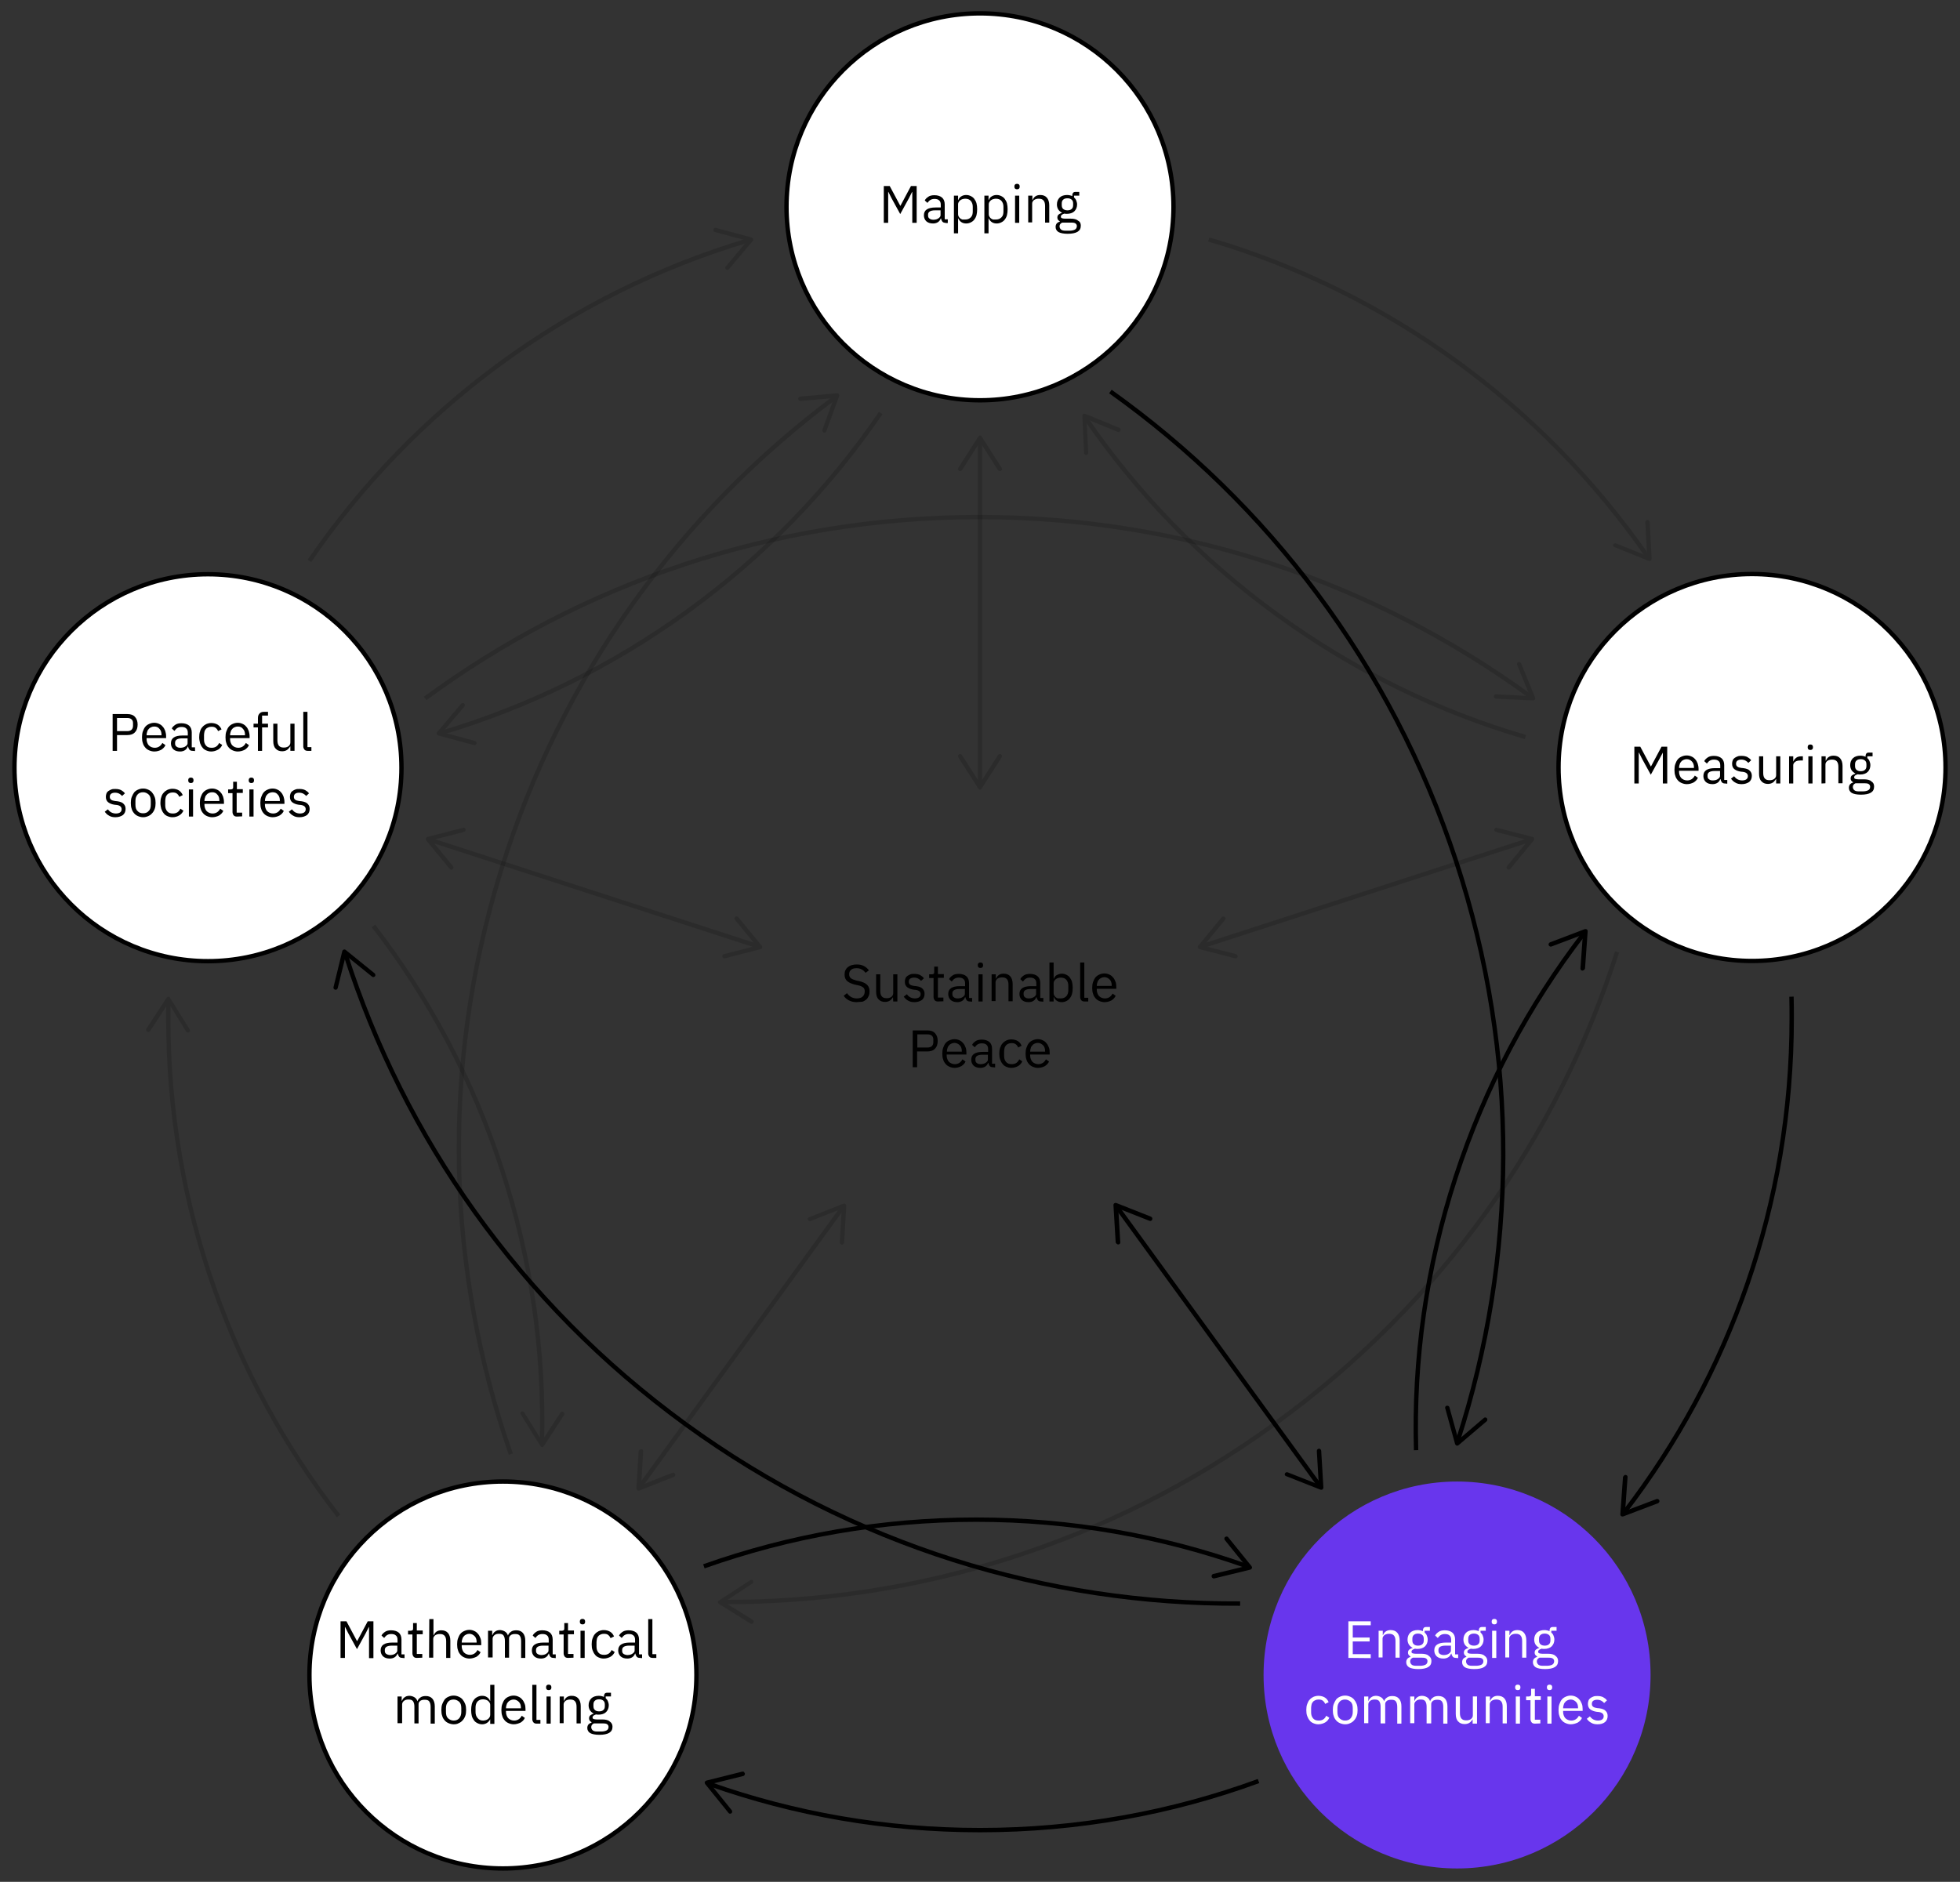 <?xml version="1.0" encoding="utf-8"?>
<!-- Generator: Adobe Illustrator 21.1.0, SVG Export Plug-In . SVG Version: 6.00 Build 0)  -->
<svg version="1.1" id="Layer_1" xmlns="http://www.w3.org/2000/svg" xmlns:xlink="http://www.w3.org/1999/xlink" x="0px" y="0px"
	 viewBox="0 0 894.4 858.9" style="enable-background:new 0 0 894.4 858.9;" xml:space="preserve">
<rect x="0" y="0" width="894.4" height="858.9" fill="#333333" stroke="none"/>
<style type="text/css">
	.st0{fill:none;}
	.st1{fill:#FFFFFF;stroke:#000000;stroke-width:2;stroke-miterlimit:10;}
	.st2{fill:#6836ED;}
	.st3{fill:#FFFFFF;}
	.st4{opacity:0.15;}
	.st5{fill:none;stroke:#000000;stroke-width:2;stroke-miterlimit:10;}
</style>
<g id="bubbles">
	<circle class="st0" cx="447.2" cy="464.8" r="88.3"/>
	<circle class="st1" cx="447.2" cy="94.4" r="88.3"/>
	<circle class="st1" cx="799.5" cy="350.3" r="88.3"/>
	<circle class="st2" cx="664.9" cy="764.5" r="88.3"/>
	<circle class="st1" cx="229.5" cy="764.5" r="88.3"/>
	<circle class="st1" cx="94.9" cy="350.4" r="88.3"/>
	<g>
		<path d="M758.8,343.5L758.8,343.5l-1.5,2.8l-4,7.3l-4-7.3l-1.4-2.8h-0.1v14.1h-2v-16.8h2.7l4.8,9h0.1l4.8-9h2.6v16.8h-2
			L758.8,343.5L758.8,343.5z"/>
		<path d="M769.7,357.9c-0.8,0-1.6-0.2-2.3-0.5s-1.3-0.7-1.8-1.3c-0.5-0.6-0.9-1.2-1.1-2c-0.3-0.8-0.4-1.7-0.4-2.7s0.1-1.9,0.4-2.7
			c0.3-0.8,0.6-1.5,1.1-2.1s1.1-1,1.8-1.3s1.4-0.5,2.3-0.5c0.8,0,1.6,0.2,2.2,0.5c0.7,0.3,1.2,0.7,1.7,1.3c0.5,0.5,0.8,1.2,1.1,1.9
			c0.2,0.7,0.4,1.5,0.4,2.4v0.9h-8.9v0.6c0,0.5,0.1,1,0.3,1.5s0.4,0.9,0.7,1.2c0.3,0.3,0.7,0.6,1.2,0.8s1,0.3,1.5,0.3
			c0.8,0,1.5-0.2,2.1-0.6s1-0.9,1.4-1.6l1.4,1c-0.4,0.9-1,1.5-1.9,2.1C771.9,357.6,770.9,357.9,769.7,357.9z M769.7,346.5
			c-0.5,0-1,0.1-1.4,0.3c-0.4,0.2-0.8,0.4-1.1,0.8c-0.3,0.3-0.6,0.7-0.7,1.2c-0.2,0.5-0.3,1-0.3,1.5v0.2h6.8v-0.3
			c0-1.1-0.3-2-0.9-2.6C771.5,346.9,770.7,346.5,769.7,346.5z"/>
		<path d="M787.2,357.6c-0.7,0-1.2-0.2-1.5-0.6s-0.5-0.9-0.6-1.4H785c-0.3,0.8-0.7,1.3-1.3,1.7c-0.6,0.4-1.4,0.6-2.2,0.6
			c-1.3,0-2.3-0.3-3.1-1c-0.7-0.7-1.1-1.6-1.1-2.7c0-1.2,0.4-2.1,1.3-2.7c0.9-0.6,2.2-0.9,4-0.9h2.4v-1.2c0-0.9-0.2-1.6-0.7-2
			c-0.5-0.5-1.2-0.7-2.2-0.7c-0.8,0-1.4,0.2-1.9,0.5s-0.9,0.8-1.3,1.3l-1.2-1.1c0.3-0.7,0.9-1.2,1.6-1.7c0.7-0.5,1.7-0.7,2.8-0.7
			c1.5,0,2.7,0.4,3.5,1.1s1.2,1.8,1.2,3.1v6.8h1.4v1.7L787.2,357.6L787.2,357.6z M781.7,356.2c0.5,0,0.9-0.1,1.3-0.2
			c0.4-0.1,0.7-0.3,1-0.5s0.5-0.4,0.7-0.7s0.2-0.6,0.2-0.9v-2h-2.5c-1.1,0-1.9,0.2-2.4,0.5s-0.8,0.8-0.8,1.4v0.5
			c0,0.6,0.2,1.1,0.7,1.4C780.4,356.1,781,356.2,781.7,356.2z"/>
		<path d="M794.8,357.9c-1.2,0-2.1-0.2-2.9-0.7c-0.8-0.4-1.4-1-2-1.8l1.4-1.1c0.5,0.6,1,1.1,1.6,1.4s1.3,0.5,2.1,0.5
			s1.5-0.2,1.9-0.5c0.5-0.4,0.7-0.8,0.7-1.5c0-0.5-0.2-0.9-0.5-1.2c-0.3-0.3-0.9-0.6-1.7-0.7l-1-0.1c-0.6-0.1-1.1-0.2-1.6-0.4
			c-0.5-0.2-0.9-0.4-1.3-0.7c-0.4-0.3-0.6-0.6-0.8-1s-0.3-0.9-0.3-1.5s0.1-1.1,0.3-1.6s0.5-0.8,0.9-1.1c0.4-0.3,0.9-0.5,1.4-0.7
			s1.1-0.2,1.8-0.2c1,0,1.9,0.2,2.5,0.5c0.7,0.4,1.3,0.8,1.8,1.5l-1.3,1.2c-0.3-0.4-0.7-0.7-1.2-1s-1.2-0.5-2-0.5s-1.4,0.2-1.8,0.5
			c-0.4,0.3-0.6,0.8-0.6,1.4s0.2,1,0.6,1.3s1,0.5,1.8,0.6l1,0.1c1.4,0.2,2.4,0.6,2.9,1.2c0.6,0.6,0.9,1.3,0.9,2.3
			c0,1.2-0.4,2.1-1.2,2.8C797.3,357.5,796.2,357.9,794.8,357.9z"/>
		<path d="M810.4,355.6L810.4,355.6c-0.2,0.3-0.4,0.6-0.6,0.8c-0.2,0.3-0.4,0.5-0.7,0.7s-0.6,0.4-1,0.5s-0.8,0.2-1.3,0.2
			c-1.3,0-2.3-0.4-3-1.2c-0.8-0.8-1.1-2-1.1-3.5v-7.9h1.9v7.6c0,2.2,0.9,3.3,2.8,3.3c0.4,0,0.8,0,1.1-0.1c0.4-0.1,0.7-0.2,1-0.4
			c0.3-0.2,0.5-0.4,0.7-0.7c0.2-0.3,0.3-0.7,0.3-1.1v-8.6h1.9v12.4h-1.9v-2L810.4,355.6L810.4,355.6z"/>
		<path d="M816.4,357.6v-12.4h1.9v2.3h0.1c0.2-0.6,0.6-1.1,1.2-1.6c0.6-0.5,1.4-0.7,2.4-0.7h0.7v1.9h-1.1c-1,0-1.9,0.2-2.4,0.6
			s-0.9,0.9-0.9,1.5v8.4L816.4,357.6L816.4,357.6z"/>
		<path d="M826.1,342.3c-0.4,0-0.7-0.1-0.9-0.3c-0.2-0.2-0.3-0.5-0.3-0.8v-0.3c0-0.3,0.1-0.6,0.3-0.8c0.2-0.2,0.5-0.3,0.9-0.3
			s0.7,0.1,0.9,0.3c0.2,0.2,0.3,0.5,0.3,0.8v0.3c0,0.3-0.1,0.6-0.3,0.8C826.8,342.2,826.5,342.3,826.1,342.3z M825.2,345.2h1.9v12.4
			h-1.9V345.2z"/>
		<path d="M831.2,357.6v-12.4h1.9v2h0.1c0.3-0.7,0.7-1.3,1.3-1.7c0.6-0.4,1.3-0.6,2.2-0.6c1.3,0,2.3,0.4,3,1.2
			c0.7,0.8,1.1,2,1.1,3.5v7.9h-1.9V350c0-2.2-0.9-3.3-2.8-3.3c-0.4,0-0.8,0-1.1,0.1c-0.4,0.1-0.7,0.2-1,0.4
			c-0.3,0.2-0.5,0.4-0.7,0.7c-0.2,0.3-0.3,0.6-0.3,1v8.6L831.2,357.6L831.2,357.6z"/>
		<path d="M855.2,359c0,1.3-0.5,2.2-1.5,2.8c-1,0.6-2.5,0.9-4.5,0.9c-1.9,0-3.3-0.3-4.2-0.8c-0.8-0.5-1.3-1.3-1.3-2.3
			c0-0.7,0.2-1.2,0.5-1.6c0.4-0.4,0.8-0.7,1.4-0.8V357c-0.7-0.4-1.1-0.9-1.1-1.7c0-0.6,0.2-1.1,0.6-1.4c0.4-0.3,0.9-0.6,1.5-0.7V353
			c-0.7-0.4-1.3-0.9-1.7-1.5c-0.4-0.7-0.6-1.4-0.6-2.3c0-0.6,0.1-1.2,0.3-1.7s0.5-1,0.9-1.4s0.9-0.7,1.5-0.9
			c0.6-0.2,1.2-0.3,1.9-0.3c0.9,0,1.7,0.2,2.4,0.5v-0.2c0-0.5,0.1-0.9,0.3-1.2s0.6-0.5,1.1-0.5h1.8v1.7h-2.4v0.8
			c0.4,0.4,0.8,0.8,1,1.4c0.2,0.5,0.4,1.1,0.4,1.8c0,0.6-0.1,1.2-0.3,1.7s-0.5,1-0.9,1.4s-0.9,0.7-1.5,0.9c-0.6,0.2-1.2,0.3-1.9,0.3
			c-0.4,0-0.8,0-1.2-0.1c-0.4,0.1-0.8,0.3-1.1,0.5s-0.5,0.5-0.5,0.9s0.2,0.6,0.5,0.7c0.4,0.1,0.8,0.2,1.4,0.2h2.6
			c1.5,0,2.7,0.3,3.3,0.9C854.9,357.2,855.2,358,855.2,359z M853.4,359.1c0-0.5-0.2-0.9-0.6-1.2c-0.4-0.3-1-0.4-2-0.4h-4.1
			c-0.8,0.4-1.2,0.9-1.2,1.7c0,0.5,0.2,1,0.6,1.4c0.4,0.4,1.1,0.6,2.1,0.6h1.8c1.1,0,1.9-0.2,2.5-0.5S853.4,359.8,853.4,359.1z
			 M849.1,352c0.8,0,1.5-0.2,1.9-0.6c0.5-0.4,0.7-1,0.7-1.8v-0.7c0-0.8-0.2-1.4-0.7-1.8s-1.1-0.6-1.9-0.6c-0.8,0-1.5,0.2-1.9,0.6
			c-0.5,0.4-0.7,1-0.7,1.8v0.7c0,0.8,0.2,1.4,0.7,1.8C847.7,351.8,848.3,352,849.1,352z"/>
	</g>
	<g>
		<g>
			<path d="M390.9,457.4c-1.4,0-2.5-0.3-3.5-0.8s-1.8-1.2-2.4-2.1l1.5-1.2c0.6,0.8,1.2,1.4,2,1.8c0.7,0.4,1.6,0.6,2.5,0.6
				c1.2,0,2.1-0.3,2.7-0.9s0.9-1.3,0.9-2.3c0-0.8-0.2-1.4-0.7-1.8s-1.3-0.8-2.4-1l-1.4-0.3c-1.5-0.4-2.7-0.9-3.5-1.6s-1.2-1.7-1.2-3
				c0-0.7,0.1-1.4,0.4-2s0.7-1.1,1.1-1.4s1.1-0.7,1.8-0.9c0.7-0.2,1.4-0.3,2.2-0.3c1.3,0,2.3,0.2,3.3,0.7c0.9,0.5,1.7,1.1,2.3,2
				L395,444c-0.5-0.6-1-1.1-1.7-1.5s-1.5-0.6-2.4-0.6c-1.1,0-1.9,0.2-2.5,0.7s-0.9,1.1-0.9,2.1c0,0.8,0.3,1.4,0.8,1.8s1.3,0.7,2.4,1
				l1.4,0.3c1.6,0.4,2.8,0.9,3.6,1.7s1.1,1.8,1.1,3c0,0.8-0.1,1.5-0.4,2.1s-0.6,1.2-1.1,1.6s-1.1,0.8-1.8,1
				C392.6,457.2,391.7,457.4,390.9,457.4z"/>
			<path d="M407.5,455.1L407.5,455.1c-0.2,0.3-0.4,0.6-0.6,0.8c-0.2,0.3-0.4,0.5-0.7,0.7s-0.6,0.4-1,0.5s-0.8,0.2-1.3,0.2
				c-1.3,0-2.3-0.4-3-1.2c-0.8-0.8-1.1-2-1.1-3.5v-7.9h1.9v7.6c0,2.2,0.9,3.3,2.8,3.3c0.4,0,0.8,0,1.1-0.1c0.4-0.1,0.7-0.2,1-0.4
				c0.3-0.2,0.5-0.4,0.7-0.7s0.3-0.7,0.3-1.1v-8.6h1.9v12.4h-1.9L407.5,455.1L407.5,455.1z"/>
			<path d="M417.3,457.4c-1.2,0-2.1-0.2-2.9-0.7c-0.8-0.4-1.4-1-2-1.8l1.4-1.1c0.5,0.6,1,1.1,1.6,1.4s1.3,0.5,2.1,0.5
				c0.8,0,1.5-0.2,1.9-0.5c0.5-0.4,0.7-0.8,0.7-1.5c0-0.5-0.2-0.9-0.5-1.2c-0.3-0.3-0.9-0.6-1.7-0.7l-1-0.1
				c-0.6-0.1-1.1-0.2-1.6-0.4c-0.5-0.2-0.9-0.4-1.3-0.7c-0.4-0.3-0.6-0.6-0.8-1s-0.3-0.9-0.3-1.5s0.1-1.1,0.3-1.6
				c0.2-0.5,0.5-0.8,0.9-1.1c0.4-0.3,0.9-0.5,1.4-0.7s1.1-0.2,1.8-0.2c1,0,1.9,0.2,2.5,0.5c0.7,0.4,1.3,0.8,1.8,1.5l-1.3,1.2
				c-0.3-0.4-0.7-0.7-1.2-1s-1.2-0.5-2-0.5s-1.4,0.2-1.8,0.5s-0.6,0.8-0.6,1.4s0.2,1,0.6,1.3s1,0.5,1.8,0.6l1,0.1
				c1.4,0.2,2.4,0.6,2.9,1.2c0.6,0.6,0.9,1.3,0.9,2.3c0,1.2-0.4,2.1-1.2,2.8C419.8,457,418.7,457.4,417.3,457.4z"/>
			<path d="M428,457.1c-0.7,0-1.2-0.2-1.5-0.6s-0.5-0.9-0.5-1.5v-8.6h-2v-1.7h1.2c0.4,0,0.7-0.1,0.9-0.3c0.2-0.2,0.2-0.5,0.2-0.9
				v-2.3h1.7v3.4h2.7v1.7H428v9h2.5v1.7L428,457.1L428,457.1z"/>
			<path d="M442.6,457.1c-0.7,0-1.2-0.2-1.5-0.6s-0.5-0.9-0.6-1.4h-0.1c-0.3,0.8-0.7,1.3-1.3,1.7s-1.4,0.6-2.2,0.6
				c-1.3,0-2.3-0.3-3.1-1c-0.7-0.7-1.1-1.6-1.1-2.7c0-1.2,0.4-2.1,1.3-2.7s2.2-0.9,4-0.9h2.4v-1.2c0-0.9-0.2-1.6-0.7-2
				c-0.5-0.5-1.2-0.7-2.2-0.7c-0.8,0-1.4,0.2-1.9,0.5s-0.9,0.8-1.3,1.3l-1.2-1.1c0.3-0.7,0.9-1.2,1.6-1.7s1.7-0.7,2.8-0.7
				c1.5,0,2.7,0.4,3.5,1.1s1.2,1.8,1.2,3.1v6.8h1.4v1.7L442.6,457.1L442.6,457.1z M437.1,455.7c0.5,0,0.9-0.1,1.3-0.2s0.7-0.3,1-0.5
				s0.5-0.4,0.7-0.7c0.2-0.3,0.2-0.6,0.2-0.9v-2h-2.5c-1.1,0-1.9,0.2-2.4,0.5s-0.8,0.8-0.8,1.4v0.5c0,0.6,0.2,1.1,0.7,1.4
				C435.8,455.6,436.4,455.7,437.1,455.7z"/>
			<path d="M447.4,441.8c-0.4,0-0.7-0.1-0.9-0.3c-0.2-0.2-0.3-0.5-0.3-0.8v-0.3c0-0.3,0.1-0.6,0.3-0.8c0.2-0.2,0.5-0.3,0.9-0.3
				s0.7,0.1,0.9,0.3c0.2,0.2,0.3,0.5,0.3,0.8v0.3c0,0.3-0.1,0.6-0.3,0.8C448.1,441.7,447.8,441.8,447.4,441.8z M446.5,444.7h1.9
				v12.4h-1.9V444.7z"/>
			<path d="M452.5,457.1v-12.4h1.9v2h0.1c0.3-0.7,0.7-1.3,1.3-1.7c0.6-0.4,1.3-0.6,2.2-0.6c1.3,0,2.3,0.4,3,1.2s1.1,2,1.1,3.5v7.9
				h-1.9v-7.6c0-2.2-0.9-3.3-2.8-3.3c-0.4,0-0.8,0-1.1,0.1c-0.4,0.1-0.7,0.2-1,0.4c-0.3,0.2-0.5,0.4-0.7,0.7s-0.3,0.6-0.3,1v8.6
				h-1.8L452.5,457.1L452.5,457.1z"/>
			<path d="M475.1,457.1c-0.7,0-1.2-0.2-1.5-0.6s-0.5-0.9-0.6-1.4h-0.1c-0.3,0.8-0.7,1.3-1.3,1.7s-1.4,0.6-2.2,0.6
				c-1.3,0-2.3-0.3-3.1-1c-0.7-0.7-1.1-1.6-1.1-2.7c0-1.2,0.4-2.1,1.3-2.7s2.2-0.9,4-0.9h2.4v-1.2c0-0.9-0.2-1.6-0.7-2
				c-0.5-0.5-1.2-0.7-2.2-0.7c-0.8,0-1.4,0.2-1.9,0.5s-0.9,0.8-1.3,1.3l-1.2-1.1c0.3-0.7,0.9-1.2,1.6-1.7s1.7-0.7,2.8-0.7
				c1.5,0,2.7,0.4,3.5,1.1s1.2,1.8,1.2,3.1v6.8h1.4v1.7L475.1,457.1L475.1,457.1z M469.6,455.7c0.5,0,0.9-0.1,1.3-0.2s0.7-0.3,1-0.5
				s0.5-0.4,0.7-0.7c0.2-0.3,0.2-0.6,0.2-0.9v-2h-2.5c-1.1,0-1.9,0.2-2.4,0.5s-0.8,0.8-0.8,1.4v0.5c0,0.6,0.2,1.1,0.7,1.4
				C468.2,455.6,468.8,455.7,469.6,455.7z"/>
			<path d="M478.9,439.3h1.9v7.4h0.1c0.3-0.8,0.8-1.4,1.4-1.7s1.4-0.6,2.2-0.6c0.8,0,1.5,0.2,2.1,0.5s1.2,0.7,1.6,1.3
				c0.4,0.6,0.8,1.2,1,2s0.3,1.7,0.3,2.7s-0.1,1.9-0.3,2.7c-0.2,0.8-0.6,1.5-1,2c-0.4,0.6-1,1-1.6,1.3s-1.3,0.5-2.1,0.5
				c-1.7,0-2.9-0.8-3.6-2.3h-0.1v2h-1.9V439.3z M484,455.7c1.1,0,1.9-0.3,2.6-1c0.6-0.7,0.9-1.6,0.9-2.7v-2.1c0-1.1-0.3-2-0.9-2.7
				s-1.5-1-2.6-1c-0.4,0-0.8,0.1-1.2,0.2c-0.4,0.1-0.7,0.3-1,0.5s-0.5,0.5-0.7,0.8s-0.3,0.6-0.3,1v4.6c0,0.4,0.1,0.8,0.3,1.1
				s0.4,0.6,0.7,0.8c0.3,0.2,0.6,0.4,1,0.5C483.2,455.6,483.6,455.7,484,455.7z"/>
			<path d="M494.9,457.1c-0.7,0-1.2-0.2-1.5-0.6s-0.5-0.9-0.5-1.4v-15.8h1.9v16.1h1.8v1.7L494.9,457.1L494.9,457.1z"/>
			<path d="M504,457.4c-0.8,0-1.6-0.2-2.3-0.5c-0.7-0.3-1.3-0.7-1.8-1.3c-0.5-0.6-0.9-1.2-1.1-2c-0.3-0.8-0.4-1.7-0.4-2.7
				s0.1-1.9,0.4-2.7c0.3-0.8,0.6-1.5,1.1-2.1s1.1-1,1.8-1.3c0.7-0.3,1.4-0.5,2.3-0.5c0.8,0,1.6,0.2,2.2,0.5c0.7,0.3,1.2,0.7,1.7,1.3
				c0.5,0.5,0.8,1.2,1.1,1.9s0.4,1.5,0.4,2.4v0.9h-8.9v0.6c0,0.5,0.1,1,0.3,1.5c0.2,0.5,0.4,0.9,0.7,1.2c0.3,0.3,0.7,0.6,1.2,0.8
				s1,0.3,1.5,0.3c0.8,0,1.5-0.2,2.1-0.6s1-0.9,1.4-1.6l1.4,1c-0.4,0.9-1,1.5-1.9,2.1C506.2,457.1,505.2,457.4,504,457.4z M504,446
				c-0.5,0-1,0.1-1.4,0.3c-0.4,0.2-0.8,0.4-1.1,0.8c-0.3,0.3-0.6,0.7-0.7,1.2c-0.2,0.5-0.3,1-0.3,1.5v0.2h6.8v-0.3
				c0-1.1-0.3-2-0.9-2.6S505,446,504,446z"/>
		</g>
		<g>
			<path d="M416.5,487.1v-16.8h6.7c1.5,0,2.7,0.4,3.5,1.3s1.2,2,1.2,3.5s-0.4,2.7-1.2,3.5c-0.8,0.9-2,1.3-3.5,1.3h-4.7v7.2H416.5z
				 M418.6,478.1h4.7c0.8,0,1.4-0.2,1.9-0.6c0.4-0.4,0.7-1,0.7-1.8v-1.2c0-0.8-0.2-1.4-0.7-1.8c-0.4-0.4-1.1-0.6-1.9-0.6h-4.7V478.1
				z"/>
			<path d="M435.6,487.4c-0.8,0-1.6-0.2-2.3-0.5c-0.7-0.3-1.3-0.7-1.8-1.3c-0.5-0.6-0.9-1.2-1.1-2c-0.3-0.8-0.4-1.7-0.4-2.7
				s0.1-1.9,0.4-2.7c0.3-0.8,0.6-1.5,1.1-2.1s1.1-1,1.8-1.3c0.7-0.3,1.4-0.5,2.3-0.5c0.8,0,1.6,0.2,2.2,0.5c0.7,0.3,1.2,0.7,1.7,1.3
				c0.5,0.5,0.8,1.2,1.1,1.9s0.4,1.5,0.4,2.4v0.9h-9v0.6c0,0.5,0.1,1,0.3,1.5c0.2,0.5,0.4,0.9,0.7,1.2c0.3,0.3,0.7,0.6,1.2,0.8
				s1,0.3,1.5,0.3c0.8,0,1.5-0.2,2.1-0.6s1-0.9,1.4-1.6l1.4,1c-0.4,0.9-1,1.5-1.9,2.1C437.7,487.1,436.7,487.4,435.6,487.4z
				 M435.6,476c-0.5,0-1,0.1-1.4,0.3c-0.4,0.2-0.8,0.4-1.1,0.8c-0.3,0.3-0.6,0.7-0.7,1.2c-0.2,0.5-0.3,1-0.3,1.5v0.2h6.8v-0.3
				c0-1.1-0.3-2-0.9-2.6S436.5,476,435.6,476z"/>
			<path d="M453.1,487.1c-0.7,0-1.2-0.2-1.5-0.6s-0.5-0.9-0.6-1.4h-0.1c-0.3,0.8-0.7,1.3-1.3,1.7s-1.4,0.6-2.2,0.6
				c-1.3,0-2.3-0.3-3.1-1c-0.7-0.7-1.1-1.6-1.1-2.7c0-1.2,0.4-2.1,1.3-2.7s2.2-0.9,4-0.9h2.4v-1.2c0-0.9-0.2-1.6-0.7-2
				c-0.5-0.5-1.2-0.7-2.2-0.7c-0.8,0-1.4,0.2-1.9,0.5s-0.9,0.8-1.3,1.3l-1.2-1.1c0.3-0.7,0.9-1.2,1.6-1.7s1.7-0.7,2.8-0.7
				c1.5,0,2.7,0.4,3.5,1.1s1.2,1.8,1.2,3.1v6.8h1.4v1.7L453.1,487.1L453.1,487.1z M447.6,485.7c0.5,0,0.9-0.1,1.3-0.2s0.7-0.3,1-0.5
				s0.5-0.4,0.7-0.7c0.2-0.3,0.2-0.6,0.2-0.9v-2h-2.5c-1.1,0-1.9,0.2-2.4,0.5s-0.8,0.8-0.8,1.4v0.5c0,0.6,0.2,1.1,0.7,1.4
				C446.2,485.6,446.8,485.7,447.6,485.7z"/>
			<path d="M461.5,487.4c-0.9,0-1.6-0.2-2.3-0.5c-0.7-0.3-1.3-0.7-1.7-1.3c-0.5-0.6-0.8-1.2-1.1-2s-0.4-1.7-0.4-2.7s0.1-1.9,0.4-2.7
				s0.6-1.5,1.1-2c0.5-0.6,1.1-1,1.7-1.3c0.7-0.3,1.5-0.5,2.3-0.5c1.2,0,2.2,0.3,3,0.8s1.3,1.2,1.7,2.1l-1.6,0.8
				c-0.2-0.6-0.6-1.1-1.1-1.5s-1.2-0.5-1.9-0.5c-0.6,0-1.1,0.1-1.5,0.3c-0.4,0.2-0.8,0.4-1.1,0.8s-0.5,0.7-0.6,1.2s-0.2,1-0.2,1.5
				v2.1c0,1.1,0.3,2,0.9,2.7s1.4,1,2.6,1c1.6,0,2.7-0.7,3.4-2.2l1.4,0.9c-0.4,0.9-1,1.6-1.8,2.1S462.7,487.4,461.5,487.4z"/>
			<path d="M473.6,487.4c-0.8,0-1.6-0.2-2.3-0.5c-0.7-0.3-1.3-0.7-1.8-1.3c-0.5-0.6-0.9-1.2-1.1-2c-0.3-0.8-0.4-1.7-0.4-2.7
				s0.1-1.9,0.4-2.7c0.3-0.8,0.6-1.5,1.1-2.1s1.1-1,1.8-1.3c0.7-0.3,1.4-0.5,2.3-0.5c0.8,0,1.6,0.2,2.2,0.5c0.7,0.3,1.2,0.7,1.7,1.3
				c0.5,0.5,0.8,1.2,1.1,1.9s0.4,1.5,0.4,2.4v0.9h-8.9v0.6c0,0.5,0.1,1,0.3,1.5c0.2,0.5,0.4,0.9,0.7,1.2c0.3,0.3,0.7,0.6,1.2,0.8
				s1,0.3,1.5,0.3c0.8,0,1.5-0.2,2.1-0.6s1-0.9,1.4-1.6l1.4,1c-0.4,0.9-1,1.5-1.9,2.1C475.8,487.1,474.8,487.4,473.6,487.4z
				 M473.6,476c-0.5,0-1,0.1-1.4,0.3c-0.4,0.2-0.8,0.4-1.1,0.8c-0.3,0.3-0.6,0.7-0.7,1.2c-0.2,0.5-0.3,1-0.3,1.5v0.2h6.8v-0.3
				c0-1.1-0.3-2-0.9-2.6S474.6,476,473.6,476z"/>
		</g>
	</g>
	<g>
		<path d="M168.4,742.6h-0.1l-1.4,2.8l-4,7.3l-4-7.3l-1.4-2.8h-0.1v14.1h-2V740h2.7l4.8,9h0.1l4.8-9h2.6v16.8h-2L168.4,742.6
			L168.4,742.6z"/>
		<path d="M183.6,756.7c-0.7,0-1.2-0.2-1.5-0.6c-0.3-0.4-0.5-0.9-0.6-1.4h-0.1c-0.3,0.8-0.7,1.3-1.3,1.7s-1.4,0.6-2.2,0.6
			c-1.3,0-2.3-0.3-3.1-1c-0.7-0.7-1.1-1.6-1.1-2.7c0-1.2,0.4-2.1,1.3-2.7c0.9-0.6,2.2-0.9,4-0.9h2.4v-1.2c0-0.9-0.2-1.6-0.7-2
			c-0.5-0.5-1.2-0.7-2.2-0.7c-0.8,0-1.4,0.2-1.9,0.5s-0.9,0.8-1.3,1.3l-1.2-1.1c0.3-0.7,0.9-1.2,1.6-1.7c0.7-0.5,1.7-0.7,2.8-0.7
			c1.5,0,2.7,0.4,3.5,1.1s1.2,1.8,1.2,3.1v6.8h1.4v1.7L183.6,756.7L183.6,756.7z M178.1,755.4c0.5,0,0.9-0.1,1.3-0.2s0.7-0.3,1-0.5
			s0.5-0.4,0.7-0.7s0.2-0.6,0.2-0.9v-2h-2.5c-1.1,0-1.9,0.2-2.4,0.5s-0.8,0.8-0.8,1.4v0.5c0,0.6,0.2,1.1,0.7,1.4
			C176.8,755.2,177.4,755.4,178.1,755.4z"/>
		<path d="M190.2,756.7c-0.7,0-1.2-0.2-1.5-0.6s-0.5-0.9-0.5-1.5V746h-2v-1.7h1.2c0.4,0,0.7-0.1,0.9-0.3s0.2-0.5,0.2-0.9v-2.3h1.7
			v3.4h2.7v1.7h-2.7v9h2.5v1.7L190.2,756.7L190.2,756.7z"/>
		<path d="M195.9,739h1.9v7.4h0.1c0.3-0.7,0.7-1.3,1.3-1.7s1.3-0.6,2.2-0.6c1.3,0,2.3,0.4,3,1.2s1.1,2,1.1,3.5v7.9h-1.9v-7.6
			c0-2.2-0.9-3.3-2.8-3.3c-0.4,0-0.8,0-1.1,0.1c-0.4,0.1-0.7,0.2-1,0.4s-0.5,0.4-0.7,0.7s-0.3,0.6-0.3,1v8.6h-1.9L195.9,739
			L195.9,739z"/>
		<path d="M214.2,757c-0.8,0-1.6-0.2-2.3-0.5s-1.3-0.7-1.8-1.3s-0.9-1.2-1.1-2c-0.3-0.8-0.4-1.7-0.4-2.7s0.1-1.9,0.4-2.7
			c0.3-0.8,0.6-1.5,1.1-2.1s1.1-1,1.8-1.3s1.4-0.5,2.3-0.5c0.8,0,1.6,0.2,2.2,0.5c0.7,0.3,1.2,0.7,1.7,1.3c0.5,0.5,0.8,1.2,1.1,1.9
			s0.4,1.5,0.4,2.4v0.9h-8.9v0.6c0,0.5,0.1,1,0.3,1.5s0.4,0.9,0.7,1.2s0.7,0.6,1.2,0.8s1,0.3,1.5,0.3c0.8,0,1.5-0.2,2.1-0.6
			s1-0.9,1.4-1.6l1.4,1c-0.4,0.9-1,1.5-1.9,2.1C216.3,756.7,215.3,757,214.2,757z M214.2,745.7c-0.5,0-1,0.1-1.4,0.3
			s-0.8,0.4-1.1,0.8c-0.3,0.3-0.6,0.7-0.7,1.2c-0.2,0.5-0.3,1-0.3,1.5v0.2h6.8v-0.3c0-1.1-0.3-2-0.9-2.6S215.2,745.7,214.2,745.7z"
			/>
		<path d="M222.7,756.7v-12.4h1.9v2h0.1c0.1-0.3,0.3-0.6,0.5-0.9c0.2-0.3,0.4-0.5,0.7-0.7s0.6-0.4,0.9-0.5c0.4-0.1,0.8-0.2,1.2-0.2
			c0.8,0,1.6,0.2,2.3,0.6c0.7,0.4,1.2,1,1.5,1.9l0,0c0.2-0.7,0.6-1.2,1.3-1.7c0.6-0.5,1.5-0.7,2.5-0.7c1.3,0,2.3,0.4,3,1.2
			s1.1,2,1.1,3.5v7.9h-1.9v-7.6c0-1.1-0.2-1.9-0.6-2.5c-0.4-0.6-1.1-0.8-2.1-0.8c-0.4,0-0.7,0-1.1,0.1c-0.3,0.1-0.7,0.2-0.9,0.4
			s-0.5,0.4-0.6,0.7c-0.2,0.3-0.2,0.6-0.2,1v8.6h-1.9V749c0-1.1-0.2-1.9-0.6-2.5c-0.4-0.6-1.1-0.8-2-0.8c-0.4,0-0.8,0-1.1,0.1
			c-0.4,0.1-0.7,0.2-0.9,0.4c-0.3,0.2-0.5,0.4-0.7,0.7s-0.3,0.6-0.3,1v8.6h-2.1L222.7,756.7L222.7,756.7z"/>
		<path d="M252.6,756.7c-0.7,0-1.2-0.2-1.5-0.6c-0.3-0.4-0.5-0.9-0.6-1.4h-0.1c-0.3,0.8-0.7,1.3-1.3,1.7s-1.4,0.6-2.2,0.6
			c-1.3,0-2.3-0.3-3.1-1c-0.7-0.7-1.1-1.6-1.1-2.7c0-1.2,0.4-2.1,1.3-2.7c0.9-0.6,2.2-0.9,4-0.9h2.4v-1.2c0-0.9-0.2-1.6-0.7-2
			c-0.5-0.5-1.2-0.7-2.2-0.7c-0.8,0-1.4,0.2-1.9,0.5s-0.9,0.8-1.3,1.3l-1.2-1.1c0.3-0.7,0.9-1.2,1.6-1.7c0.7-0.5,1.7-0.7,2.8-0.7
			c1.5,0,2.7,0.4,3.5,1.1s1.2,1.8,1.2,3.1v6.8h1.4v1.7L252.6,756.7L252.6,756.7z M247.1,755.4c0.5,0,0.9-0.1,1.3-0.2s0.7-0.3,1-0.5
			s0.5-0.4,0.7-0.7s0.2-0.6,0.2-0.9v-2h-2.5c-1.1,0-1.9,0.2-2.4,0.5s-0.8,0.8-0.8,1.4v0.5c0,0.6,0.2,1.1,0.7,1.4
			C245.8,755.2,246.4,755.4,247.1,755.4z"/>
		<path d="M259.2,756.7c-0.7,0-1.2-0.2-1.5-0.6s-0.5-0.9-0.5-1.5V746h-2v-1.7h1.2c0.4,0,0.7-0.1,0.9-0.3c0.2-0.2,0.2-0.5,0.2-0.9
			v-2.3h1.7v3.4h2.7v1.7h-2.7v9h2.5v1.7L259.2,756.7L259.2,756.7z"/>
		<path d="M265.8,741.4c-0.4,0-0.7-0.1-0.9-0.3c-0.2-0.2-0.3-0.5-0.3-0.8V740c0-0.3,0.1-0.6,0.3-0.8c0.2-0.2,0.5-0.3,0.9-0.3
			s0.7,0.1,0.9,0.3c0.2,0.2,0.3,0.5,0.3,0.8v0.3c0,0.3-0.1,0.6-0.3,0.8C266.6,741.3,266.3,741.4,265.8,741.4z M264.9,744.3h1.9v12.4
			h-1.9V744.3z"/>
		<path d="M275.5,757c-0.9,0-1.6-0.2-2.3-0.5c-0.7-0.3-1.3-0.7-1.7-1.3c-0.5-0.6-0.8-1.2-1.1-2s-0.4-1.7-0.4-2.7s0.1-1.9,0.4-2.7
			s0.6-1.5,1.1-2c0.5-0.6,1.1-1,1.7-1.3c0.7-0.3,1.5-0.5,2.3-0.5c1.2,0,2.2,0.3,3,0.8s1.3,1.2,1.7,2.1l-1.6,0.8
			c-0.2-0.6-0.6-1.1-1.1-1.5s-1.2-0.5-1.9-0.5c-0.6,0-1.1,0.1-1.5,0.3s-0.8,0.4-1.1,0.8s-0.5,0.7-0.6,1.2s-0.2,1-0.2,1.5v2.1
			c0,1.1,0.3,2,0.9,2.7s1.4,1,2.6,1c1.6,0,2.7-0.7,3.4-2.2l1.4,0.9c-0.4,0.9-1,1.6-1.8,2.1S276.7,757,275.5,757z"/>
		<path d="M292,756.7c-0.7,0-1.2-0.2-1.5-0.6c-0.3-0.4-0.5-0.9-0.6-1.4h-0.1c-0.3,0.8-0.7,1.3-1.3,1.7s-1.4,0.6-2.2,0.6
			c-1.3,0-2.3-0.3-3.1-1c-0.7-0.7-1.1-1.6-1.1-2.7c0-1.2,0.4-2.1,1.3-2.7c0.9-0.6,2.2-0.9,4-0.9h2.4v-1.2c0-0.9-0.2-1.6-0.7-2
			c-0.5-0.5-1.2-0.7-2.2-0.7c-0.8,0-1.4,0.2-1.9,0.5s-0.9,0.8-1.3,1.3l-1.2-1.1c0.3-0.7,0.9-1.2,1.6-1.7s1.7-0.7,2.8-0.7
			c1.5,0,2.7,0.4,3.5,1.1s1.2,1.8,1.2,3.1v6.8h1.4v1.7L292,756.7L292,756.7z M286.4,755.4c0.5,0,0.9-0.1,1.3-0.2s0.7-0.3,1-0.5
			s0.5-0.4,0.7-0.7s0.2-0.6,0.2-0.9v-2h-2.5c-1.1,0-1.9,0.2-2.4,0.5s-0.8,0.8-0.8,1.4v0.5c0,0.6,0.2,1.1,0.7,1.4
			C285.1,755.2,285.7,755.4,286.4,755.4z"/>
		<path d="M297.8,756.7c-0.7,0-1.2-0.2-1.5-0.6c-0.3-0.4-0.5-0.9-0.5-1.4V739h1.9v16h1.8v1.7H297.8z"/>
	</g>
	<g>
		<path d="M181.4,786.7v-12.4h1.9v2h0.1c0.1-0.3,0.3-0.6,0.5-0.9c0.2-0.3,0.4-0.5,0.7-0.7s0.6-0.4,0.9-0.5c0.4-0.1,0.8-0.2,1.2-0.2
			c0.8,0,1.6,0.2,2.3,0.6c0.7,0.4,1.2,1,1.5,1.9l0,0c0.2-0.7,0.6-1.2,1.3-1.7c0.6-0.5,1.5-0.7,2.5-0.7c1.3,0,2.3,0.4,3,1.2
			s1.1,2,1.1,3.5v7.9h-1.9v-7.6c0-1.1-0.2-1.9-0.6-2.5c-0.4-0.6-1.1-0.8-2.1-0.8c-0.4,0-0.7,0-1.1,0.1c-0.3,0.1-0.7,0.2-0.9,0.4
			s-0.5,0.4-0.6,0.7c-0.2,0.3-0.2,0.6-0.2,1v8.6h-1.9V779c0-1.1-0.2-1.9-0.6-2.5c-0.4-0.6-1.1-0.8-2-0.8c-0.4,0-0.8,0-1.1,0.1
			c-0.4,0.1-0.7,0.2-0.9,0.4c-0.3,0.2-0.5,0.4-0.7,0.7s-0.3,0.6-0.3,1v8.6h-2.1L181.4,786.7L181.4,786.7z"/>
		<path d="M207,787c-0.8,0-1.6-0.2-2.3-0.5s-1.3-0.7-1.8-1.3s-0.9-1.2-1.1-2c-0.3-0.8-0.4-1.7-0.4-2.7s0.1-1.9,0.4-2.7
			c0.3-0.8,0.7-1.5,1.1-2.1c0.5-0.6,1.1-1,1.8-1.3s1.4-0.5,2.3-0.5s1.6,0.2,2.3,0.5s1.3,0.7,1.8,1.3s0.9,1.3,1.2,2.1
			s0.4,1.7,0.4,2.7s-0.1,1.9-0.4,2.7c-0.3,0.8-0.7,1.5-1.2,2c-0.5,0.6-1.1,1-1.8,1.3C208.6,786.9,207.9,787,207,787z M207,785.3
			c1,0,1.9-0.3,2.5-1s1-1.6,1-2.9v-1.8c0-1.3-0.3-2.3-1-2.9s-1.5-1-2.5-1s-1.9,0.3-2.5,1s-1,1.6-1,2.9v1.8c0,1.3,0.3,2.3,1,2.9
			S206,785.3,207,785.3z"/>
		<path d="M223.7,784.7L223.7,784.7c-0.8,1.5-2.1,2.3-3.7,2.3c-0.8,0-1.5-0.2-2.1-0.5s-1.2-0.7-1.6-1.3c-0.4-0.6-0.8-1.2-1-2
			s-0.3-1.7-0.3-2.7s0.1-1.9,0.3-2.7s0.6-1.5,1-2c0.4-0.6,1-1,1.6-1.3s1.3-0.5,2.1-0.5c0.9,0,1.6,0.2,2.2,0.6s1.1,0.9,1.4,1.7h0.1
			V769h1.9v17.8h-1.9V784.7z M220.5,785.3c0.4,0,0.8-0.1,1.2-0.2c0.4-0.1,0.7-0.3,1-0.5s0.5-0.5,0.7-0.8s0.3-0.7,0.3-1.1v-4.6
			c0-0.3-0.1-0.7-0.3-1s-0.4-0.5-0.7-0.8c-0.3-0.2-0.6-0.4-1-0.5s-0.8-0.2-1.2-0.2c-1.1,0-1.9,0.3-2.6,1c-0.6,0.7-0.9,1.6-0.9,2.7
			v2.1c0,1.1,0.3,2,0.9,2.7C218.6,785,219.4,785.3,220.5,785.3z"/>
		<path d="M234.4,787c-0.8,0-1.6-0.2-2.3-0.5s-1.3-0.7-1.8-1.3s-0.9-1.2-1.1-2c-0.3-0.8-0.4-1.7-0.4-2.7s0.1-1.9,0.4-2.7
			c0.3-0.8,0.6-1.5,1.1-2.1s1.1-1,1.8-1.3s1.4-0.5,2.3-0.5c0.8,0,1.6,0.2,2.2,0.5c0.7,0.3,1.2,0.7,1.7,1.3c0.5,0.5,0.8,1.2,1.1,1.9
			s0.4,1.5,0.4,2.4v0.9h-8.9v0.6c0,0.5,0.1,1,0.3,1.5s0.4,0.9,0.7,1.2s0.7,0.6,1.2,0.8s1,0.3,1.5,0.3c0.8,0,1.5-0.2,2.1-0.6
			s1-0.9,1.4-1.6l1.4,1c-0.4,0.9-1,1.5-1.9,2.1C236.5,786.7,235.5,787,234.4,787z M234.4,775.7c-0.5,0-1,0.1-1.4,0.3
			s-0.8,0.4-1.1,0.8c-0.3,0.3-0.6,0.7-0.7,1.2c-0.2,0.5-0.3,1-0.3,1.5v0.2h6.8v-0.3c0-1.1-0.3-2-0.9-2.6S235.4,775.7,234.4,775.7z"
			/>
		<path d="M244.9,786.7c-0.7,0-1.2-0.2-1.5-0.6c-0.3-0.4-0.5-0.9-0.5-1.4V769h1.9v16h1.8v1.7H244.9z"/>
		<path d="M250.4,771.4c-0.4,0-0.7-0.1-0.9-0.3s-0.3-0.5-0.3-0.8V770c0-0.3,0.1-0.6,0.3-0.8s0.5-0.3,0.9-0.3s0.7,0.1,0.9,0.3
			s0.3,0.5,0.3,0.8v0.3c0,0.3-0.1,0.6-0.3,0.8C251.1,771.3,250.8,771.4,250.4,771.4z M249.4,774.3h1.9v12.4h-1.9V774.3z"/>
		<path d="M255.4,786.7v-12.4h1.9v2h0.1c0.3-0.7,0.7-1.3,1.3-1.7c0.6-0.4,1.3-0.6,2.2-0.6c1.3,0,2.3,0.4,3,1.2s1.1,2,1.1,3.5v7.9
			h-1.9V779c0-2.2-0.9-3.3-2.8-3.3c-0.4,0-0.8,0-1.1,0.1c-0.4,0.1-0.7,0.2-1,0.4s-0.5,0.4-0.7,0.7s-0.3,0.6-0.3,1v8.6h-1.8
			L255.4,786.7L255.4,786.7z"/>
		<path d="M279.5,788.1c0,1.3-0.5,2.2-1.5,2.8s-2.5,0.9-4.5,0.9c-1.9,0-3.3-0.3-4.2-0.8c-0.8-0.5-1.3-1.3-1.3-2.3
			c0-0.7,0.2-1.2,0.5-1.6c0.4-0.4,0.8-0.7,1.4-0.8V786c-0.7-0.4-1.1-0.9-1.1-1.7c0-0.6,0.2-1.1,0.6-1.4c0.4-0.3,0.9-0.6,1.5-0.7
			v-0.1c-0.7-0.4-1.3-0.9-1.7-1.5c-0.4-0.7-0.6-1.4-0.6-2.3c0-0.6,0.1-1.2,0.3-1.7c0.2-0.5,0.5-1,0.9-1.4s0.9-0.7,1.5-0.9
			s1.2-0.3,1.9-0.3c0.9,0,1.7,0.2,2.4,0.5v-0.2c0-0.5,0.1-0.9,0.3-1.2c0.2-0.3,0.6-0.5,1.1-0.5h1.8v1.7h-2.4v0.8
			c0.4,0.4,0.8,0.8,1,1.4c0.2,0.5,0.4,1.1,0.4,1.8c0,0.6-0.1,1.2-0.3,1.7c-0.2,0.5-0.5,1-0.9,1.4s-0.9,0.7-1.5,0.9s-1.2,0.3-1.9,0.3
			c-0.4,0-0.8,0-1.2-0.1c-0.4,0.1-0.8,0.3-1.1,0.5c-0.3,0.2-0.5,0.5-0.5,0.9s0.2,0.6,0.5,0.7c0.4,0.1,0.8,0.2,1.4,0.2h2.6
			c1.5,0,2.7,0.3,3.3,0.9C279.1,786.3,279.5,787.1,279.5,788.1z M277.7,788.2c0-0.5-0.2-0.9-0.6-1.2s-1-0.4-2-0.4H271
			c-0.8,0.4-1.2,0.9-1.2,1.7c0,0.5,0.2,1,0.6,1.4s1.1,0.6,2.1,0.6h1.8c1.1,0,1.9-0.2,2.5-0.5S277.7,788.9,277.7,788.2z M273.4,781.1
			c0.8,0,1.5-0.2,1.9-0.6c0.5-0.4,0.7-1,0.7-1.8V778c0-0.8-0.2-1.4-0.7-1.8c-0.5-0.4-1.1-0.6-1.9-0.6s-1.5,0.2-1.9,0.6
			c-0.5,0.4-0.7,1-0.7,1.8v0.7c0,0.8,0.2,1.4,0.7,1.8C271.9,780.9,272.6,781.1,273.4,781.1z"/>
	</g>
	<g>
		<g>
			<path class="st3" d="M615.3,756.7V740h10.2v1.8h-8.2v5.6h7.7v1.8h-7.7v5.8h8.2v1.8L615.3,756.7L615.3,756.7z"/>
			<path class="st3" d="M629.1,756.7v-12.4h1.9v2h0.1c0.3-0.7,0.7-1.3,1.3-1.7s1.3-0.6,2.2-0.6c1.3,0,2.3,0.4,3,1.2s1.1,2,1.1,3.5
				v7.9h-1.9V749c0-2.2-0.9-3.3-2.8-3.3c-0.4,0-0.8,0-1.1,0.1c-0.4,0.1-0.7,0.2-1,0.4s-0.5,0.4-0.7,0.7s-0.3,0.6-0.3,1v8.6h-1.8
				V756.7z"/>
			<path class="st3" d="M653.2,758.1c0,1.3-0.5,2.2-1.5,2.8s-2.5,0.9-4.5,0.9c-1.9,0-3.3-0.3-4.2-0.8c-0.8-0.5-1.3-1.3-1.3-2.3
				c0-0.7,0.2-1.2,0.5-1.6c0.4-0.4,0.8-0.7,1.4-0.8V756c-0.7-0.4-1.1-0.9-1.1-1.7c0-0.6,0.2-1.1,0.6-1.4c0.4-0.3,0.9-0.6,1.5-0.7
				v-0.1c-0.7-0.4-1.3-0.9-1.7-1.5c-0.4-0.7-0.6-1.4-0.6-2.3c0-0.6,0.1-1.2,0.3-1.7s0.5-1,0.9-1.4s0.9-0.7,1.5-0.9s1.2-0.3,1.9-0.3
				c0.9,0,1.7,0.2,2.4,0.5v-0.2c0-0.5,0.1-0.9,0.3-1.2s0.6-0.5,1.1-0.5h1.8v1.7h-2.4v0.8c0.4,0.4,0.8,0.8,1,1.4
				c0.2,0.5,0.4,1.1,0.4,1.8c0,0.6-0.1,1.2-0.3,1.7s-0.5,1-0.9,1.4s-0.9,0.7-1.5,0.9s-1.2,0.3-1.9,0.3c-0.4,0-0.8,0-1.2-0.1
				c-0.4,0.1-0.8,0.3-1.1,0.5s-0.5,0.5-0.5,0.9s0.2,0.6,0.5,0.7c0.4,0.1,0.8,0.2,1.4,0.2h2.6c1.5,0,2.7,0.3,3.3,0.9
				C652.8,756.3,653.2,757.1,653.2,758.1z M651.4,758.2c0-0.5-0.2-0.9-0.6-1.2c-0.4-0.3-1-0.4-2-0.4h-4.1c-0.8,0.4-1.2,0.9-1.2,1.7
				c0,0.5,0.2,1,0.6,1.4c0.4,0.4,1.1,0.6,2.1,0.6h1.8c1.1,0,1.9-0.2,2.5-0.5S651.4,758.9,651.4,758.2z M647.1,751.1
				c0.8,0,1.5-0.2,1.9-0.6c0.5-0.4,0.7-1,0.7-1.8V748c0-0.8-0.2-1.4-0.7-1.8c-0.5-0.4-1.1-0.6-1.9-0.6c-0.8,0-1.5,0.2-1.9,0.6
				c-0.5,0.4-0.7,1-0.7,1.8v0.7c0,0.8,0.2,1.4,0.7,1.8C645.6,750.9,646.3,751.1,647.1,751.1z"/>
			<path class="st3" d="M664.4,756.7c-0.7,0-1.2-0.2-1.5-0.6c-0.3-0.4-0.5-0.9-0.6-1.4h-0.1c-0.3,0.8-0.7,1.3-1.3,1.7
				s-1.4,0.6-2.2,0.6c-1.3,0-2.3-0.3-3.1-1c-0.7-0.7-1.1-1.6-1.1-2.7c0-1.2,0.4-2.1,1.3-2.7c0.9-0.6,2.2-0.9,4-0.9h2.4v-1.2
				c0-0.9-0.2-1.6-0.7-2c-0.5-0.5-1.2-0.7-2.2-0.7c-0.8,0-1.4,0.2-1.9,0.5s-0.9,0.8-1.3,1.3l-1.2-1.1c0.3-0.7,0.9-1.2,1.6-1.7
				c0.7-0.5,1.7-0.7,2.8-0.7c1.5,0,2.7,0.4,3.5,1.1s1.2,1.8,1.2,3.1v6.8h1.4v1.7L664.4,756.7L664.4,756.7z M658.9,755.4
				c0.5,0,0.9-0.1,1.3-0.2s0.7-0.3,1-0.5s0.5-0.4,0.7-0.7s0.2-0.6,0.2-0.9v-2h-2.5c-1.1,0-1.9,0.2-2.4,0.5s-0.8,0.8-0.8,1.4v0.5
				c0,0.6,0.2,1.1,0.7,1.4C657.5,755.2,658.1,755.4,658.9,755.4z"/>
			<path class="st3" d="M678.7,758.1c0,1.3-0.5,2.2-1.5,2.8s-2.5,0.9-4.5,0.9c-1.9,0-3.3-0.3-4.2-0.8c-0.8-0.5-1.3-1.3-1.3-2.3
				c0-0.7,0.2-1.2,0.5-1.6c0.4-0.4,0.8-0.7,1.4-0.8V756c-0.7-0.4-1.1-0.9-1.1-1.7c0-0.6,0.2-1.1,0.6-1.4c0.4-0.3,0.9-0.6,1.5-0.7
				v-0.1c-0.7-0.4-1.3-0.9-1.7-1.5c-0.4-0.7-0.6-1.4-0.6-2.3c0-0.6,0.1-1.2,0.3-1.7s0.5-1,0.9-1.4s0.9-0.7,1.5-0.9s1.2-0.3,1.9-0.3
				c0.9,0,1.7,0.2,2.4,0.5v-0.2c0-0.5,0.1-0.9,0.3-1.2s0.6-0.5,1.1-0.5h1.8v1.7h-2.4v0.8c0.4,0.4,0.8,0.8,1,1.4
				c0.2,0.5,0.4,1.1,0.4,1.8c0,0.6-0.1,1.2-0.3,1.7s-0.5,1-0.9,1.4s-0.9,0.7-1.5,0.9s-1.2,0.3-1.9,0.3c-0.4,0-0.8,0-1.2-0.1
				c-0.4,0.1-0.8,0.3-1.1,0.5s-0.5,0.5-0.5,0.9s0.2,0.6,0.5,0.7c0.4,0.1,0.8,0.2,1.4,0.2h2.6c1.5,0,2.7,0.3,3.3,0.9
				C678.3,756.3,678.7,757.1,678.7,758.1z M676.9,758.2c0-0.5-0.2-0.9-0.6-1.2c-0.4-0.3-1-0.4-2-0.4h-4.1c-0.8,0.4-1.2,0.9-1.2,1.7
				c0,0.5,0.2,1,0.6,1.4c0.4,0.4,1.1,0.6,2.1,0.6h1.8c1.1,0,1.9-0.2,2.5-0.5S676.9,758.9,676.9,758.2z M672.6,751.1
				c0.8,0,1.5-0.2,1.9-0.6c0.5-0.4,0.7-1,0.7-1.8V748c0-0.8-0.2-1.4-0.7-1.8c-0.5-0.4-1.1-0.6-1.9-0.6c-0.8,0-1.5,0.2-1.9,0.6
				c-0.5,0.4-0.7,1-0.7,1.8v0.7c0,0.8,0.2,1.4,0.7,1.8C671.1,750.9,671.8,751.1,672.6,751.1z"/>
			<path class="st3" d="M681.9,741.4c-0.4,0-0.7-0.1-0.9-0.3s-0.3-0.5-0.3-0.8V740c0-0.3,0.1-0.6,0.3-0.8s0.5-0.3,0.9-0.3
				s0.7,0.1,0.9,0.3s0.3,0.5,0.3,0.8v0.3c0,0.3-0.1,0.6-0.3,0.8C682.6,741.3,682.3,741.4,681.9,741.4z M680.9,744.3h1.9v12.4h-1.9
				V744.3z"/>
			<path class="st3" d="M686.9,756.7v-12.4h1.9v2h0.1c0.3-0.7,0.7-1.3,1.3-1.7s1.3-0.6,2.2-0.6c1.3,0,2.3,0.4,3,1.2s1.1,2,1.1,3.5
				v7.9h-1.9V749c0-2.2-0.9-3.3-2.8-3.3c-0.4,0-0.8,0-1.1,0.1c-0.4,0.1-0.7,0.2-1,0.4s-0.5,0.4-0.7,0.7s-0.3,0.6-0.3,1v8.6h-1.8
				V756.7z"/>
			<path class="st3" d="M711,758.1c0,1.3-0.5,2.2-1.5,2.8s-2.5,0.9-4.5,0.9c-1.9,0-3.3-0.3-4.2-0.8c-0.8-0.5-1.3-1.3-1.3-2.3
				c0-0.7,0.2-1.2,0.5-1.6c0.4-0.4,0.8-0.7,1.4-0.8V756c-0.7-0.4-1.1-0.9-1.1-1.7c0-0.6,0.2-1.1,0.6-1.4c0.4-0.3,0.9-0.6,1.5-0.7
				v-0.1c-0.7-0.4-1.3-0.9-1.7-1.5c-0.4-0.7-0.6-1.4-0.6-2.3c0-0.6,0.1-1.2,0.3-1.7s0.5-1,0.9-1.4s0.9-0.7,1.5-0.9s1.2-0.3,1.9-0.3
				c0.9,0,1.7,0.2,2.4,0.5v-0.2c0-0.5,0.1-0.9,0.3-1.2s0.6-0.5,1.1-0.5h1.8v1.7h-2.4v0.8c0.4,0.4,0.8,0.8,1,1.4
				c0.2,0.5,0.4,1.1,0.4,1.8c0,0.6-0.1,1.2-0.3,1.7s-0.5,1-0.9,1.4s-0.9,0.7-1.5,0.9s-1.2,0.3-1.9,0.3c-0.4,0-0.8,0-1.2-0.1
				c-0.4,0.1-0.8,0.3-1.1,0.5s-0.5,0.5-0.5,0.9s0.2,0.6,0.5,0.7c0.4,0.1,0.8,0.2,1.4,0.2h2.6c1.5,0,2.7,0.3,3.3,0.9
				C710.6,756.3,711,757.1,711,758.1z M709.2,758.2c0-0.5-0.2-0.9-0.6-1.2c-0.4-0.3-1-0.4-2-0.4h-4.1c-0.8,0.4-1.2,0.9-1.2,1.7
				c0,0.5,0.2,1,0.6,1.4c0.4,0.4,1.1,0.6,2.1,0.6h1.8c1.1,0,1.9-0.2,2.5-0.5S709.2,758.9,709.2,758.2z M704.9,751.1
				c0.8,0,1.5-0.2,1.9-0.6c0.5-0.4,0.7-1,0.7-1.8V748c0-0.8-0.2-1.4-0.7-1.8c-0.5-0.4-1.1-0.6-1.9-0.6c-0.8,0-1.5,0.2-1.9,0.6
				c-0.5,0.4-0.7,1-0.7,1.8v0.7c0,0.8,0.2,1.4,0.7,1.8C703.4,750.9,704.1,751.1,704.9,751.1z"/>
		</g>
		<g>
			<path class="st3" d="M601.6,787c-0.9,0-1.6-0.2-2.3-0.5s-1.3-0.7-1.7-1.3c-0.5-0.6-0.8-1.2-1.1-2s-0.4-1.7-0.4-2.7
				s0.1-1.9,0.4-2.7s0.6-1.5,1.1-2c0.5-0.6,1.1-1,1.7-1.3c0.7-0.3,1.5-0.5,2.3-0.5c1.2,0,2.2,0.3,3,0.8s1.3,1.2,1.7,2.1l-1.6,0.8
				c-0.2-0.6-0.6-1.1-1.1-1.5s-1.2-0.5-1.9-0.5c-0.6,0-1.1,0.1-1.5,0.3s-0.8,0.4-1.1,0.8s-0.5,0.7-0.6,1.2s-0.2,1-0.2,1.5v2.1
				c0,1.1,0.3,2,0.9,2.7c0.6,0.7,1.4,1,2.6,1c1.6,0,2.7-0.7,3.4-2.2l1.4,0.9c-0.4,0.9-1,1.6-1.8,2.1S602.8,787,601.6,787z"/>
			<path class="st3" d="M613.8,787c-0.8,0-1.6-0.2-2.3-0.5s-1.3-0.7-1.8-1.3s-0.9-1.2-1.1-2c-0.3-0.8-0.4-1.7-0.4-2.7
				s0.1-1.9,0.4-2.7c0.3-0.8,0.7-1.5,1.1-2.1c0.5-0.6,1.1-1,1.8-1.3s1.4-0.5,2.3-0.5s1.6,0.2,2.3,0.5s1.3,0.7,1.8,1.3
				s0.9,1.3,1.2,2.1s0.4,1.7,0.4,2.7s-0.1,1.9-0.4,2.7c-0.3,0.8-0.7,1.5-1.2,2c-0.5,0.6-1.1,1-1.8,1.3
				C615.3,786.9,614.6,787,613.8,787z M613.8,785.3c1,0,1.9-0.3,2.5-1s1-1.6,1-2.9v-1.8c0-1.3-0.3-2.3-1-2.9s-1.5-1-2.5-1
				s-1.9,0.3-2.5,1s-1,1.6-1,2.9v1.8c0,1.3,0.3,2.3,1,2.9S612.7,785.3,613.8,785.3z"/>
			<path class="st3" d="M622.5,786.7v-12.4h1.9v2h0.1c0.1-0.3,0.3-0.6,0.5-0.9c0.2-0.3,0.4-0.5,0.7-0.7s0.6-0.4,0.9-0.5
				c0.4-0.1,0.8-0.2,1.2-0.2c0.8,0,1.6,0.2,2.3,0.6c0.7,0.4,1.2,1,1.5,1.9l0,0c0.2-0.7,0.6-1.2,1.3-1.7c0.6-0.5,1.5-0.7,2.5-0.7
				c1.3,0,2.3,0.4,3,1.2s1.1,2,1.1,3.5v7.9h-1.9v-7.6c0-1.1-0.2-1.9-0.6-2.5c-0.4-0.6-1.1-0.8-2.1-0.8c-0.4,0-0.7,0-1.1,0.1
				c-0.3,0.1-0.7,0.2-0.9,0.4s-0.5,0.4-0.6,0.7c-0.2,0.3-0.2,0.6-0.2,1v8.6H630V779c0-1.1-0.2-1.9-0.6-2.5c-0.4-0.6-1.1-0.8-2-0.8
				c-0.4,0-0.8,0-1.1,0.1c-0.4,0.1-0.7,0.2-0.9,0.4c-0.3,0.2-0.5,0.4-0.7,0.7s-0.3,0.6-0.3,1v8.6h-1.9V786.7z"/>
			<path class="st3" d="M643.5,786.7v-12.4h1.9v2h0.1c0.1-0.3,0.3-0.6,0.5-0.9c0.2-0.3,0.4-0.5,0.7-0.7s0.6-0.4,0.9-0.5
				c0.4-0.1,0.8-0.2,1.2-0.2c0.8,0,1.6,0.2,2.3,0.6c0.7,0.4,1.2,1,1.5,1.9l0,0c0.2-0.7,0.6-1.2,1.3-1.7c0.6-0.5,1.5-0.7,2.5-0.7
				c1.3,0,2.3,0.4,3,1.2s1.1,2,1.1,3.5v7.9h-1.9v-7.6c0-1.1-0.2-1.9-0.6-2.5c-0.4-0.6-1.1-0.8-2.1-0.8c-0.4,0-0.7,0-1.1,0.1
				c-0.3,0.1-0.7,0.2-0.9,0.4s-0.5,0.4-0.6,0.7c-0.2,0.3-0.2,0.6-0.2,1v8.6H651V779c0-1.1-0.2-1.9-0.6-2.5c-0.4-0.6-1.1-0.8-2-0.8
				c-0.4,0-0.8,0-1.1,0.1c-0.4,0.1-0.7,0.2-0.9,0.4c-0.3,0.2-0.5,0.4-0.7,0.7s-0.3,0.6-0.3,1v8.6h-1.9V786.7z"/>
			<path class="st3" d="M672,784.7L672,784.7c-0.2,0.3-0.4,0.6-0.6,0.8c-0.2,0.3-0.4,0.5-0.7,0.7s-0.6,0.4-1,0.5s-0.8,0.2-1.3,0.2
				c-1.3,0-2.3-0.4-3-1.2c-0.8-0.8-1.1-2-1.1-3.5v-7.9h1.9v7.6c0,2.2,0.9,3.3,2.8,3.3c0.4,0,0.8,0,1.1-0.1c0.4-0.1,0.7-0.2,1-0.4
				s0.5-0.4,0.7-0.7s0.3-0.7,0.3-1.1v-8.6h1.9v12.4h-2L672,784.7L672,784.7z"/>
			<path class="st3" d="M678,786.7v-12.4h1.9v2h0.1c0.3-0.7,0.7-1.3,1.3-1.7s1.3-0.6,2.2-0.6c1.3,0,2.3,0.4,3,1.2s1.1,2,1.1,3.5v7.9
				h-1.9V779c0-2.2-0.9-3.3-2.8-3.3c-0.4,0-0.8,0-1.1,0.1c-0.4,0.1-0.7,0.2-1,0.4s-0.5,0.4-0.7,0.7s-0.3,0.6-0.3,1v8.6H678V786.7z"
				/>
			<path class="st3" d="M692.6,771.4c-0.4,0-0.7-0.1-0.9-0.3s-0.3-0.5-0.3-0.8V770c0-0.3,0.1-0.6,0.3-0.8s0.5-0.3,0.9-0.3
				s0.7,0.1,0.9,0.3s0.3,0.5,0.3,0.8v0.3c0,0.3-0.1,0.6-0.3,0.8C693.4,771.3,693.1,771.4,692.6,771.4z M691.7,774.3h1.9v12.4h-1.9
				V774.3z"/>
			<path class="st3" d="M700.4,786.7c-0.7,0-1.2-0.2-1.5-0.6s-0.5-0.9-0.5-1.5V776h-2v-1.7h1.2c0.4,0,0.7-0.1,0.9-0.3
				s0.2-0.5,0.2-0.9v-2.3h1.7v3.4h2.7v1.7h-2.7v9h2.5v1.7L700.4,786.7L700.4,786.7z"/>
			<path class="st3" d="M707.1,771.4c-0.4,0-0.7-0.1-0.9-0.3s-0.3-0.5-0.3-0.8V770c0-0.3,0.1-0.6,0.3-0.8s0.5-0.3,0.9-0.3
				s0.7,0.1,0.9,0.3s0.3,0.5,0.3,0.8v0.3c0,0.3-0.1,0.6-0.3,0.8S707.5,771.4,707.1,771.4z M706.1,774.3h1.9v12.4h-1.9V774.3z"/>
			<path class="st3" d="M716.8,787c-0.8,0-1.6-0.2-2.3-0.5s-1.3-0.7-1.8-1.3s-0.9-1.2-1.1-2c-0.3-0.8-0.4-1.7-0.4-2.7
				s0.1-1.9,0.4-2.7c0.3-0.8,0.6-1.5,1.1-2.1s1.1-1,1.8-1.3s1.4-0.5,2.3-0.5c0.8,0,1.6,0.2,2.2,0.5c0.7,0.3,1.2,0.7,1.7,1.3
				c0.5,0.5,0.8,1.2,1.1,1.9s0.4,1.5,0.4,2.4v0.9h-8.9v0.6c0,0.5,0.1,1,0.3,1.5s0.4,0.9,0.7,1.2s0.7,0.6,1.2,0.8s1,0.3,1.5,0.3
				c0.8,0,1.5-0.2,2.1-0.6s1-0.9,1.4-1.6l1.4,1c-0.4,0.9-1,1.5-1.9,2.1C718.9,786.7,717.9,787,716.8,787z M716.8,775.7
				c-0.5,0-1,0.1-1.4,0.3s-0.8,0.4-1.1,0.8c-0.3,0.3-0.6,0.7-0.7,1.2c-0.2,0.5-0.3,1-0.3,1.5v0.2h6.8v-0.3c0-1.1-0.3-2-0.9-2.6
				S717.8,775.7,716.8,775.7z"/>
			<path class="st3" d="M729,787c-1.2,0-2.1-0.2-2.9-0.7c-0.8-0.4-1.4-1-2-1.8l1.4-1.1c0.5,0.6,1,1.1,1.6,1.4s1.3,0.5,2.1,0.5
				s1.5-0.2,1.9-0.5c0.5-0.4,0.7-0.8,0.7-1.5c0-0.5-0.2-0.9-0.5-1.2s-0.9-0.6-1.7-0.7l-1-0.1c-0.6-0.1-1.1-0.2-1.6-0.4
				s-0.9-0.4-1.3-0.7c-0.4-0.3-0.6-0.6-0.8-1s-0.3-0.9-0.3-1.5s0.1-1.1,0.3-1.6s0.5-0.8,0.9-1.1s0.9-0.5,1.4-0.7s1.1-0.2,1.8-0.2
				c1,0,1.9,0.2,2.5,0.5c0.7,0.4,1.3,0.8,1.8,1.5l-1.3,1.2c-0.3-0.4-0.7-0.7-1.2-1s-1.2-0.5-2-0.5s-1.4,0.2-1.8,0.5
				c-0.4,0.3-0.6,0.8-0.6,1.4c0,0.6,0.2,1,0.6,1.3s1,0.5,1.8,0.6l1,0.1c1.4,0.2,2.4,0.6,2.9,1.2c0.6,0.6,0.9,1.3,0.9,2.3
				c0,1.2-0.4,2.1-1.2,2.8C731.5,786.7,730.4,787,729,787z"/>
		</g>
	</g>
	<g>
		<path d="M416.3,87.6h-0.1l-1.4,2.8l-4,7.3l-4-7.3l-1.4-2.8h-0.1v14.1h-2V84.9h2.7l4.8,9h0.1l4.8-9h2.6v16.8h-2V87.6z"/>
		<path d="M431.5,101.7c-0.7,0-1.2-0.2-1.5-0.6s-0.5-0.9-0.6-1.4h-0.1c-0.3,0.8-0.7,1.3-1.3,1.7c-0.6,0.4-1.4,0.6-2.2,0.6
			c-1.3,0-2.3-0.3-3.1-1c-0.7-0.7-1.1-1.6-1.1-2.7c0-1.2,0.4-2.1,1.3-2.7s2.2-0.9,4-0.9h2.4v-1.2c0-0.9-0.2-1.6-0.7-2
			c-0.5-0.5-1.2-0.7-2.2-0.7c-0.8,0-1.4,0.2-1.9,0.5s-0.9,0.8-1.3,1.3l-1.2-1.1c0.3-0.7,0.9-1.2,1.6-1.7s1.7-0.7,2.8-0.7
			c1.5,0,2.7,0.4,3.5,1.1s1.2,1.8,1.2,3.1v6.8h1.4v1.7h-1L431.5,101.7L431.5,101.7z M426,100.3c0.5,0,0.9-0.1,1.3-0.2s0.7-0.3,1-0.5
			s0.5-0.4,0.7-0.7s0.2-0.6,0.2-0.9v-2h-2.5c-1.1,0-1.9,0.2-2.4,0.5s-0.8,0.8-0.8,1.4v0.5c0,0.6,0.2,1.1,0.7,1.4
			C424.6,100.1,425.2,100.3,426,100.3z"/>
		<path d="M435.3,89.3h1.9v2h0.1c0.3-0.8,0.8-1.4,1.4-1.7c0.6-0.4,1.4-0.6,2.2-0.6c0.8,0,1.5,0.2,2.1,0.5s1.2,0.7,1.6,1.3
			c0.4,0.6,0.8,1.2,1,2s0.3,1.7,0.3,2.7s-0.1,1.9-0.3,2.7c-0.2,0.8-0.6,1.5-1,2c-0.4,0.6-1,1-1.6,1.3s-1.3,0.5-2.1,0.5
			c-1.7,0-2.9-0.8-3.6-2.3h-0.1v6.8h-1.9V89.3z M440.4,100.2c1.1,0,1.9-0.3,2.6-1s0.9-1.6,0.9-2.7v-2.1c0-1.1-0.3-2-0.9-2.7
			s-1.5-1-2.6-1c-0.4,0-0.8,0.1-1.2,0.2c-0.4,0.1-0.7,0.3-1,0.5s-0.5,0.5-0.7,0.8s-0.3,0.6-0.3,1v4.6c0,0.4,0.1,0.8,0.3,1.1
			s0.4,0.6,0.7,0.8c0.3,0.2,0.6,0.4,1,0.5C439.6,100.2,440,100.2,440.4,100.2z"/>
		<path d="M449.2,89.3h1.9v2h0.1c0.3-0.8,0.8-1.4,1.4-1.7c0.6-0.4,1.4-0.6,2.2-0.6c0.8,0,1.5,0.2,2.1,0.5s1.2,0.7,1.6,1.3
			c0.4,0.6,0.8,1.2,1,2s0.3,1.7,0.3,2.7s-0.1,1.9-0.3,2.7c-0.2,0.8-0.6,1.5-1,2c-0.4,0.6-1,1-1.6,1.3s-1.3,0.5-2.1,0.5
			c-1.7,0-2.9-0.8-3.6-2.3h-0.1v6.8h-1.9V89.3z M454.4,100.2c1.1,0,1.9-0.3,2.6-1s0.9-1.6,0.9-2.7v-2.1c0-1.1-0.3-2-0.9-2.7
			s-1.5-1-2.6-1c-0.4,0-0.8,0.1-1.2,0.2c-0.4,0.1-0.7,0.3-1,0.5s-0.5,0.5-0.7,0.8s-0.3,0.6-0.3,1v4.6c0,0.4,0.1,0.8,0.3,1.1
			s0.4,0.6,0.7,0.8c0.3,0.2,0.6,0.4,1,0.5C453.5,100.2,453.9,100.2,454.4,100.2z"/>
		<path d="M464.1,86.4c-0.4,0-0.7-0.1-0.9-0.3c-0.2-0.2-0.3-0.5-0.3-0.8V85c0-0.3,0.1-0.6,0.3-0.8c0.2-0.2,0.5-0.3,0.9-0.3
			s0.7,0.1,0.9,0.3c0.2,0.2,0.3,0.5,0.3,0.8v0.3c0,0.3-0.1,0.6-0.3,0.8C464.8,86.3,464.5,86.4,464.1,86.4z M463.2,89.3h1.9v12.4
			h-1.9V89.3z"/>
		<path d="M469.2,101.7V89.3h1.9v2h0.1c0.3-0.7,0.7-1.3,1.3-1.7c0.6-0.4,1.3-0.6,2.2-0.6c1.3,0,2.3,0.4,3,1.2c0.7,0.8,1.1,2,1.1,3.5
			v7.9h-1.9V94c0-2.2-0.9-3.3-2.8-3.3c-0.4,0-0.8,0-1.1,0.1c-0.4,0.1-0.7,0.2-1,0.4c-0.3,0.2-0.5,0.4-0.7,0.7
			c-0.2,0.3-0.3,0.6-0.3,1v8.6h-1.8L469.2,101.7L469.2,101.7z"/>
		<path d="M493.2,103c0,1.3-0.5,2.2-1.5,2.8c-1,0.6-2.5,0.9-4.5,0.9c-1.9,0-3.3-0.3-4.2-0.8c-0.8-0.5-1.3-1.3-1.3-2.3
			c0-0.7,0.2-1.2,0.5-1.6c0.4-0.4,0.8-0.7,1.4-0.8V101c-0.7-0.4-1.1-0.9-1.1-1.7c0-0.6,0.2-1.1,0.6-1.4s0.9-0.6,1.5-0.7v-0.1
			c-0.7-0.4-1.3-0.9-1.7-1.5c-0.4-0.7-0.6-1.4-0.6-2.3c0-0.6,0.1-1.2,0.3-1.7c0.2-0.5,0.5-1,0.9-1.4s0.9-0.7,1.5-0.9
			c0.6-0.2,1.2-0.3,1.9-0.3c0.9,0,1.7,0.2,2.4,0.5v-0.2c0-0.5,0.1-0.9,0.3-1.2s0.6-0.5,1.1-0.5h1.8v1.7h-2.4v0.8
			c0.4,0.4,0.8,0.8,1,1.4c0.2,0.5,0.4,1.1,0.4,1.8c0,0.6-0.1,1.2-0.3,1.7c-0.2,0.5-0.5,1-0.9,1.4s-0.9,0.7-1.5,0.9
			c-0.6,0.2-1.2,0.3-1.9,0.3c-0.4,0-0.8,0-1.2-0.1c-0.4,0.1-0.8,0.3-1.1,0.5c-0.3,0.2-0.5,0.5-0.5,0.9s0.2,0.6,0.5,0.7
			c0.4,0.1,0.8,0.2,1.4,0.2h2.6c1.5,0,2.7,0.3,3.3,0.9C492.9,101.2,493.2,102,493.2,103z M491.4,103.2c0-0.5-0.2-0.9-0.6-1.2
			c-0.4-0.3-1-0.4-2-0.4h-4.1c-0.8,0.4-1.2,0.9-1.2,1.7c0,0.5,0.2,1,0.6,1.4s1.1,0.6,2.1,0.6h1.8c1.1,0,1.9-0.2,2.5-0.5
			S491.4,103.8,491.4,103.2z M487.1,96c0.8,0,1.5-0.2,1.9-0.6c0.5-0.4,0.7-1,0.7-1.8v-0.7c0-0.8-0.2-1.4-0.7-1.8s-1.1-0.6-1.9-0.6
			s-1.5,0.2-1.9,0.6c-0.5,0.4-0.7,1-0.7,1.8v0.7c0,0.8,0.2,1.4,0.7,1.8S486.3,96,487.1,96z"/>
	</g>
	<g>
		<g>
			<path d="M51.4,342.7v-16.8h6.7c1.5,0,2.7,0.4,3.5,1.3s1.2,2,1.2,3.5s-0.4,2.7-1.2,3.5c-0.8,0.9-2,1.3-3.5,1.3h-4.7v7.2H51.4z
				 M53.4,333.7h4.7c0.8,0,1.4-0.2,1.9-0.6c0.4-0.4,0.7-1,0.7-1.8v-1.2c0-0.8-0.2-1.4-0.7-1.8c-0.4-0.4-1.1-0.6-1.9-0.6h-4.7V333.7z
				"/>
			<path d="M70.4,343c-0.8,0-1.6-0.2-2.3-0.5c-0.7-0.3-1.3-0.7-1.8-1.3c-0.5-0.6-0.9-1.2-1.1-2c-0.3-0.8-0.4-1.7-0.4-2.7
				s0.1-1.9,0.4-2.7c0.3-0.8,0.6-1.5,1.1-2.1s1.1-1,1.8-1.3c0.7-0.3,1.4-0.5,2.3-0.5c0.8,0,1.6,0.2,2.2,0.5c0.7,0.3,1.2,0.7,1.7,1.3
				c0.5,0.5,0.8,1.2,1.1,1.9c0.2,0.7,0.4,1.5,0.4,2.4v0.9h-8.9v0.6c0,0.5,0.1,1,0.3,1.5c0.2,0.5,0.4,0.9,0.7,1.2
				c0.3,0.3,0.7,0.6,1.2,0.8s1,0.3,1.5,0.3c0.8,0,1.5-0.2,2.1-0.6s1-0.9,1.4-1.6l1.4,1c-0.4,0.9-1,1.5-1.9,2.1
				C72.6,342.7,71.6,343,70.4,343z M70.4,331.6c-0.5,0-1,0.1-1.4,0.3c-0.4,0.2-0.8,0.4-1.1,0.8c-0.3,0.3-0.6,0.7-0.7,1.2
				c-0.2,0.5-0.3,1-0.3,1.5v0.2h6.8v-0.3c0-1.1-0.3-2-0.9-2.6C72.2,331.9,71.4,331.6,70.4,331.6z"/>
			<path d="M87.9,342.7c-0.7,0-1.2-0.2-1.5-0.6s-0.5-0.9-0.6-1.4h-0.1c-0.3,0.8-0.7,1.3-1.3,1.7c-0.6,0.4-1.4,0.6-2.2,0.6
				c-1.3,0-2.3-0.3-3.1-1c-0.7-0.7-1.1-1.6-1.1-2.7c0-1.2,0.4-2.1,1.3-2.7s2.2-0.9,4-0.9h2.4v-1.2c0-0.9-0.2-1.6-0.7-2
				c-0.5-0.5-1.2-0.7-2.2-0.7c-0.8,0-1.4,0.2-1.9,0.5s-0.9,0.8-1.3,1.3l-1.2-1.1c0.3-0.7,0.9-1.2,1.6-1.7s1.7-0.7,2.8-0.7
				c1.5,0,2.7,0.4,3.5,1.1s1.2,1.8,1.2,3.1v6.8H89v1.7L87.9,342.7L87.9,342.7z M82.4,341.3c0.5,0,0.9-0.1,1.3-0.2s0.7-0.3,1-0.5
				s0.5-0.4,0.7-0.7s0.2-0.6,0.2-0.9v-2h-2.5c-1.1,0-1.9,0.2-2.4,0.5s-0.8,0.8-0.8,1.4v0.5c0,0.6,0.2,1.1,0.7,1.4
				C81.1,341.2,81.7,341.3,82.4,341.3z"/>
			<path d="M96.4,343c-0.9,0-1.6-0.2-2.3-0.5c-0.7-0.3-1.3-0.7-1.7-1.3c-0.5-0.6-0.8-1.2-1.1-2c-0.2-0.8-0.4-1.7-0.4-2.7
				s0.1-1.9,0.4-2.7c0.2-0.8,0.6-1.5,1.1-2c0.5-0.6,1.1-1,1.7-1.3c0.7-0.3,1.5-0.5,2.3-0.5c1.2,0,2.2,0.3,3,0.8
				c0.7,0.5,1.3,1.2,1.7,2.1l-1.6,0.8c-0.2-0.6-0.6-1.1-1.1-1.5s-1.2-0.5-1.9-0.5c-0.6,0-1.1,0.1-1.5,0.3c-0.4,0.2-0.8,0.4-1.1,0.8
				s-0.5,0.7-0.6,1.2s-0.2,1-0.2,1.5v2.1c0,1.1,0.3,2,0.9,2.7s1.4,1,2.6,1c1.6,0,2.7-0.7,3.4-2.2l1.4,0.9c-0.4,0.9-1,1.6-1.8,2.1
				C98.5,342.7,97.5,343,96.4,343z"/>
			<path d="M108.5,343c-0.8,0-1.6-0.2-2.3-0.5c-0.7-0.3-1.3-0.7-1.8-1.3c-0.5-0.6-0.9-1.2-1.1-2c-0.3-0.8-0.4-1.7-0.4-2.7
				s0.1-1.9,0.4-2.7c0.3-0.8,0.6-1.5,1.1-2.1s1.1-1,1.8-1.3c0.7-0.3,1.4-0.5,2.3-0.5c0.8,0,1.6,0.2,2.2,0.5c0.7,0.3,1.2,0.7,1.7,1.3
				c0.5,0.5,0.8,1.2,1.1,1.9c0.2,0.7,0.4,1.5,0.4,2.4v0.9H105v0.6c0,0.5,0.1,1,0.3,1.5c0.2,0.5,0.4,0.9,0.7,1.2
				c0.3,0.3,0.7,0.6,1.2,0.8s1,0.3,1.5,0.3c0.8,0,1.5-0.2,2.1-0.6s1-0.9,1.4-1.6l1.4,1c-0.4,0.9-1,1.5-1.9,2.1
				C110.7,342.7,109.6,343,108.5,343z M108.5,331.6c-0.5,0-1,0.1-1.4,0.3c-0.4,0.2-0.8,0.4-1.1,0.8c-0.3,0.3-0.6,0.7-0.7,1.2
				c-0.2,0.5-0.3,1-0.3,1.5v0.2h6.8v-0.3c0-1.1-0.3-2-0.9-2.6C110.3,331.9,109.5,331.6,108.5,331.6z"/>
			<path d="M117.7,332h-2v-1.7h2v-2.5c0-0.9,0.2-1.6,0.7-2.1c0.4-0.5,1.1-0.8,2-0.8h1.9v1.7h-2.7v3.7h2.7v1.7h-2.7v10.7h-1.9V332z"
				/>
			<path d="M132.4,340.7L132.4,340.7c-0.2,0.3-0.4,0.6-0.6,0.8c-0.2,0.3-0.4,0.5-0.7,0.7s-0.6,0.4-1,0.5s-0.8,0.2-1.3,0.2
				c-1.3,0-2.3-0.4-3-1.2c-0.8-0.8-1.1-2-1.1-3.5v-7.9h1.9v7.6c0,2.2,0.9,3.3,2.8,3.3c0.4,0,0.8,0,1.1-0.1c0.4-0.1,0.7-0.2,1-0.4
				c0.3-0.2,0.5-0.4,0.7-0.7c0.2-0.3,0.3-0.7,0.3-1.1v-8.6h1.9v12.4h-1.9v-2L132.4,340.7L132.4,340.7z"/>
			<path d="M140.4,342.7c-0.7,0-1.2-0.2-1.5-0.6s-0.5-0.9-0.5-1.4v-15.8h1.9V341h1.8v1.7H140.4z"/>
		</g>
		<g>
			<path d="M52.7,373c-1.2,0-2.1-0.2-2.9-0.7c-0.8-0.4-1.4-1-2-1.8l1.4-1.1c0.5,0.6,1,1.1,1.6,1.4s1.3,0.5,2.1,0.5s1.5-0.2,1.9-0.5
				c0.5-0.4,0.7-0.8,0.7-1.5c0-0.5-0.2-0.9-0.5-1.2c-0.3-0.3-0.9-0.6-1.7-0.7l-1-0.1c-0.6-0.1-1.1-0.2-1.6-0.4
				c-0.5-0.2-0.9-0.4-1.3-0.7c-0.4-0.3-0.6-0.6-0.8-1s-0.3-0.9-0.3-1.5s0.1-1.1,0.3-1.6s0.5-0.8,0.9-1.1c0.4-0.3,0.9-0.5,1.4-0.7
				s1.1-0.2,1.8-0.2c1,0,1.9,0.2,2.5,0.5c0.7,0.4,1.3,0.8,1.8,1.5l-1.3,1.2c-0.3-0.4-0.7-0.7-1.2-1s-1.2-0.5-2-0.5s-1.4,0.2-1.8,0.5
				c-0.4,0.3-0.6,0.8-0.6,1.4s0.2,1,0.6,1.3s1,0.5,1.8,0.6l1,0.1c1.4,0.2,2.4,0.6,2.9,1.2c0.6,0.6,0.9,1.3,0.9,2.3
				c0,1.2-0.4,2.1-1.2,2.8C55.2,372.6,54.1,373,52.7,373z"/>
			<path d="M65.3,373c-0.8,0-1.6-0.2-2.3-0.5s-1.3-0.7-1.8-1.3c-0.5-0.6-0.9-1.2-1.1-2c-0.3-0.8-0.4-1.7-0.4-2.7s0.1-1.9,0.4-2.7
				c0.3-0.8,0.7-1.5,1.1-2.1c0.5-0.6,1.1-1,1.8-1.3s1.4-0.5,2.3-0.5s1.6,0.2,2.3,0.5c0.7,0.3,1.3,0.7,1.8,1.3
				c0.5,0.6,0.9,1.3,1.2,2.1c0.3,0.8,0.4,1.7,0.4,2.7s-0.1,1.9-0.4,2.7c-0.3,0.8-0.7,1.5-1.2,2c-0.5,0.6-1.1,1-1.8,1.3
				S66.2,373,65.3,373z M65.3,371.2c1,0,1.9-0.3,2.5-1c0.7-0.6,1-1.6,1-2.9v-1.8c0-1.3-0.3-2.3-1-2.9s-1.5-1-2.5-1s-1.9,0.3-2.5,1
				s-1,1.6-1,2.9v1.8c0,1.3,0.3,2.3,1,2.9C63.4,370.9,64.3,371.2,65.3,371.2z"/>
			<path d="M78.7,373c-0.9,0-1.6-0.2-2.3-0.5c-0.7-0.3-1.3-0.7-1.7-1.3c-0.5-0.6-0.8-1.2-1.1-2c-0.2-0.8-0.4-1.7-0.4-2.7
				s0.1-1.9,0.4-2.7c0.2-0.8,0.6-1.5,1.1-2c0.5-0.6,1.1-1,1.7-1.3c0.7-0.3,1.5-0.5,2.3-0.5c1.2,0,2.2,0.3,3,0.8
				c0.7,0.5,1.3,1.2,1.7,2.1l-1.6,0.8c-0.2-0.6-0.6-1.1-1.1-1.5s-1.2-0.5-1.9-0.5c-0.6,0-1.1,0.1-1.5,0.3c-0.4,0.2-0.8,0.4-1.1,0.8
				s-0.5,0.7-0.6,1.2s-0.2,1-0.2,1.5v2.1c0,1.1,0.3,2,0.9,2.7s1.4,1,2.6,1c1.6,0,2.7-0.7,3.4-2.2l1.4,0.9c-0.4,0.9-1,1.6-1.8,2.1
				C80.9,372.7,79.9,373,78.7,373z"/>
			<path d="M87.1,357.4c-0.4,0-0.7-0.1-0.9-0.3c-0.2-0.2-0.3-0.5-0.3-0.8V356c0-0.3,0.1-0.6,0.3-0.8c0.2-0.2,0.5-0.3,0.9-0.3
				s0.7,0.1,0.9,0.3c0.2,0.2,0.3,0.5,0.3,0.8v0.3c0,0.3-0.1,0.6-0.3,0.8C87.8,357.3,87.5,357.4,87.1,357.4z M86.2,360.3h1.9v12.4
				h-1.9V360.3z"/>
			<path d="M96.8,373c-0.8,0-1.6-0.2-2.3-0.5c-0.7-0.3-1.3-0.7-1.8-1.3c-0.5-0.6-0.9-1.2-1.1-2c-0.3-0.8-0.4-1.7-0.4-2.7
				s0.1-1.9,0.4-2.7c0.3-0.8,0.6-1.5,1.1-2.1s1.1-1,1.8-1.3c0.7-0.3,1.4-0.5,2.3-0.5c0.8,0,1.6,0.2,2.2,0.5c0.7,0.3,1.2,0.7,1.7,1.3
				c0.5,0.5,0.8,1.2,1.1,1.9c0.2,0.7,0.4,1.5,0.4,2.4v0.9h-8.9v0.6c0,0.5,0.1,1,0.3,1.5c0.2,0.5,0.4,0.9,0.7,1.2
				c0.3,0.3,0.7,0.6,1.2,0.8s1,0.3,1.5,0.3c0.8,0,1.5-0.2,2.1-0.6s1-0.9,1.4-1.6l1.4,1c-0.4,0.9-1,1.5-1.9,2.1
				C99,372.7,98,373,96.8,373z M96.8,361.6c-0.5,0-1,0.1-1.4,0.3c-0.4,0.2-0.8,0.4-1.1,0.8c-0.3,0.3-0.6,0.7-0.7,1.2
				c-0.2,0.5-0.3,1-0.3,1.5v0.2h6.8v-0.3c0-1.1-0.3-2-0.9-2.6C98.6,361.9,97.8,361.6,96.8,361.6z"/>
			<path d="M108.1,372.7c-0.7,0-1.2-0.2-1.5-0.6s-0.5-0.9-0.5-1.5V362h-2v-1.7h1.2c0.4,0,0.7-0.1,0.9-0.3c0.2-0.2,0.2-0.5,0.2-0.9
				v-2.3h1.7v3.4h2.7v1.7H108v9h2.5v1.7L108.1,372.7L108.1,372.7z"/>
			<path d="M114.7,357.4c-0.4,0-0.7-0.1-0.9-0.3c-0.2-0.2-0.3-0.5-0.3-0.8V356c0-0.3,0.1-0.6,0.3-0.8c0.2-0.2,0.5-0.3,0.9-0.3
				s0.7,0.1,0.9,0.3c0.2,0.2,0.3,0.5,0.3,0.8v0.3c0,0.3-0.1,0.6-0.3,0.8C115.4,357.3,115.1,357.4,114.7,357.4z M113.8,360.3h1.9
				v12.4h-1.9V360.3z"/>
			<path d="M124.4,373c-0.8,0-1.6-0.2-2.3-0.5c-0.7-0.3-1.3-0.7-1.8-1.3c-0.5-0.6-0.9-1.2-1.1-2c-0.3-0.8-0.4-1.7-0.4-2.7
				s0.1-1.9,0.4-2.7c0.3-0.8,0.6-1.5,1.1-2.1s1.1-1,1.8-1.3c0.7-0.3,1.4-0.5,2.3-0.5c0.8,0,1.6,0.2,2.2,0.5c0.7,0.3,1.2,0.7,1.7,1.3
				c0.5,0.5,0.8,1.2,1.1,1.9c0.2,0.7,0.4,1.5,0.4,2.4v0.9h-8.9v0.6c0,0.5,0.1,1,0.3,1.5c0.2,0.5,0.4,0.9,0.7,1.2
				c0.3,0.3,0.7,0.6,1.2,0.8s1,0.3,1.5,0.3c0.8,0,1.5-0.2,2.1-0.6s1-0.9,1.4-1.6l1.4,1c-0.4,0.9-1,1.5-1.9,2.1
				C126.6,372.7,125.6,373,124.4,373z M124.4,361.6c-0.5,0-1,0.1-1.4,0.3c-0.4,0.2-0.8,0.4-1.1,0.8c-0.3,0.3-0.6,0.7-0.7,1.2
				c-0.2,0.5-0.3,1-0.3,1.5v0.2h6.8v-0.3c0-1.1-0.3-2-0.9-2.6C126.2,361.9,125.4,361.6,124.4,361.6z"/>
			<path d="M136.7,373c-1.2,0-2.1-0.2-2.9-0.7c-0.8-0.4-1.4-1-2-1.8l1.4-1.1c0.5,0.6,1,1.1,1.6,1.4s1.3,0.5,2.1,0.5s1.5-0.2,1.9-0.5
				c0.5-0.4,0.7-0.8,0.7-1.5c0-0.5-0.2-0.9-0.5-1.2c-0.3-0.3-0.9-0.6-1.7-0.7l-1-0.1c-0.6-0.1-1.1-0.2-1.6-0.4
				c-0.5-0.2-0.9-0.4-1.3-0.7c-0.4-0.3-0.6-0.6-0.8-1s-0.3-0.9-0.3-1.5s0.1-1.1,0.3-1.6s0.5-0.8,0.9-1.1c0.4-0.3,0.9-0.5,1.4-0.7
				s1.1-0.2,1.8-0.2c1,0,1.9,0.2,2.5,0.5c0.7,0.4,1.3,0.8,1.8,1.5l-1.3,1.2c-0.3-0.4-0.7-0.7-1.2-1s-1.2-0.5-2-0.5s-1.4,0.2-1.8,0.5
				c-0.4,0.3-0.6,0.8-0.6,1.4s0.2,1,0.6,1.3s1,0.5,1.8,0.6l1,0.1c1.4,0.2,2.4,0.6,2.9,1.2c0.6,0.6,0.9,1.3,0.9,2.3
				c0,1.2-0.4,2.1-1.2,2.8C139.2,372.6,138.1,373,136.7,373z"/>
		</g>
	</g>
</g>
<g class="st4">
	<g>
		<path class="st5" d="M194,318.8c70.8-52.1,158.2-82.8,252.8-82.8c94,0,181,30.4,251.5,81.8"/>
		<g>
			<path d="M681.7,317.8c0-0.6,0.5-1,1.1-0.9l15.3,0.8l-5.8-14.2c-0.2-0.5,0-1.1,0.5-1.3c0.5-0.2,1.1,0,1.3,0.5l6.4,15.6
				c0.1,0.3,0.1,0.7-0.1,1s-0.5,0.4-0.9,0.4l-16.8-0.8c-0.2,0-0.4-0.1-0.5-0.2C681.8,318.5,681.7,318.2,681.7,317.8z"/>
		</g>
	</g>
</g>
<g class="st4">
	<g>
		<path class="st5" d="M401.9,188.5c-23.3,34.1-52.7,64.8-88,90.4c-35,25.4-73,43.8-112.2,55.5"/>
		<g>
			<path d="M211.8,321.1c0.4,0.4,0.5,1,0.1,1.4l-9.9,11.7l14.8,4c0.5,0.1,0.9,0.7,0.7,1.2s-0.7,0.8-1.2,0.7l-16.3-4.4
				c-0.3-0.1-0.6-0.3-0.7-0.7c-0.1-0.3,0-0.7,0.2-0.9l10.9-12.9c0.1-0.2,0.3-0.3,0.5-0.3C211.2,320.8,211.6,320.8,211.8,321.1z"/>
		</g>
	</g>
</g>
<g class="st4">
	<g>
		<path class="st5" d="M696.1,336.4c-39.6-11.6-77.9-30.1-113.2-55.8c-35-25.4-64.2-55.9-87.4-89.6"/>
		<g>
			<path d="M511.3,196.6c-0.2,0.5-0.8,0.8-1.3,0.5l-14.2-5.8l0.8,15.3c0,0.6-0.4,1-0.9,1.1s-1-0.4-1-1l-0.8-16.8
				c0-0.3,0.1-0.7,0.4-0.9s0.6-0.2,1-0.1l15.6,6.4c0.2,0.1,0.3,0.2,0.4,0.3C511.4,195.9,511.4,196.2,511.3,196.6z"/>
		</g>
	</g>
</g>
<g>
	<g>
		<path class="st5" d="M506.7,178.7c71.6,51,128.1,124.4,157.7,214.2c29.4,89.3,27.8,181.4,0.9,264.5"/>
		<g>
			<path d="M660.2,641.6c0.5-0.1,1.1,0.2,1.2,0.7l4.1,14.8l11.6-9.9c0.4-0.4,1.1-0.3,1.4,0.1s0.3,1.1-0.1,1.4l-12.8,10.9
				c-0.3,0.2-0.6,0.3-0.9,0.2c-0.3-0.1-0.6-0.4-0.7-0.7l-4.5-16.3c-0.1-0.2,0-0.4,0-0.6C659.6,641.9,659.8,641.7,660.2,641.6z"/>
		</g>
	</g>
</g>
<g class="st4">
	<g>
		<path class="st5" d="M233.1,663.7c-28.9-83-32.5-175.6-4.6-266c27.7-89.9,82.4-164,152.4-216.2"/>
		<g>
			<path d="M375.9,197.4c-0.5-0.2-0.8-0.8-0.6-1.3l5.2-14.4l-15.2,1.3c-0.6,0-1-0.4-1.1-0.9s0.4-1,0.9-1.1l16.8-1.5
				c0.3,0,0.7,0.1,0.9,0.4c0.2,0.3,0.3,0.6,0.1,1l-5.8,15.9c-0.1,0.2-0.2,0.3-0.3,0.5C376.5,197.5,376.2,197.5,375.9,197.4z"/>
		</g>
	</g>
</g>
<g class="st4">
	<g>
		<path class="st5" d="M551.6,109.3c82.2,24.1,152.6,76,200.3,144.8"/>
		<g>
			<path d="M736.1,248.6c0.2-0.5,0.8-0.8,1.3-0.6l14.2,5.7l-0.8-15.3c0-0.6,0.4-1,0.9-1.1c0.6,0,1,0.4,1.1,0.9l0.9,16.8
				c0,0.3-0.1,0.7-0.4,0.9c-0.3,0.2-0.6,0.2-1,0.1l-15.6-6.3c-0.2-0.1-0.3-0.2-0.4-0.3C736,249.3,736,249,736.1,248.6z"/>
		</g>
	</g>
</g>
<g class="st4">
	<g>
		<path class="st5" d="M141.2,256c47.4-69.4,117.9-121.8,200.3-146.3"/>
		<g>
			<path d="M331.3,123c-0.4-0.4-0.5-1-0.1-1.4l9.8-11.7l-14.8-4c-0.5-0.1-0.9-0.7-0.7-1.2c0.1-0.5,0.7-0.8,1.2-0.7l16.3,4.4
				c0.3,0.1,0.6,0.3,0.7,0.7c0.1,0.3,0,0.7-0.2,0.9l-10.9,12.9c-0.1,0.2-0.3,0.3-0.5,0.3C332,123.3,331.6,123.2,331.3,123z"/>
		</g>
	</g>
</g>
<g>
	<g>
		<path class="st5" d="M646.2,661.9c-1.2-41.2,4.6-83.4,18.1-124.8c13.4-41.1,33.3-78.3,58.3-110.8"/>
		<g>
			<path d="M722.1,443c-0.6,0-1-0.5-0.9-1.1l1.1-15.3L708,432c-0.5,0.2-1.1-0.1-1.3-0.6s0.1-1.1,0.6-1.3l15.8-6
				c0.3-0.1,0.7-0.1,1,0.1s0.4,0.5,0.4,0.9l-1.2,16.8c0,0.2-0.1,0.4-0.2,0.5C722.8,442.8,722.5,443,722.1,443z"/>
		</g>
	</g>
</g>
<g>
	<g>
		<path class="st5" d="M321.2,714.9c38.9-13.8,80.7-21.3,124.3-21.3c43.3,0,84.8,7.5,123.4,21.2"/>
		<g>
			<path d="M552.9,719.6c-0.1-0.5,0.2-1.1,0.7-1.2l14.9-3.6l-9.6-11.9c-0.3-0.4-0.3-1.1,0.2-1.4c0.4-0.3,1.1-0.3,1.4,0.2l10.6,13.1
				c0.2,0.3,0.3,0.6,0.2,0.9c-0.1,0.3-0.4,0.6-0.7,0.7l-16.4,4c-0.2,0-0.4,0-0.6,0C553.2,720.2,552.9,719.9,552.9,719.6z"/>
		</g>
	</g>
</g>
<g class="st4">
	<g>
		<path class="st5" d="M170.4,422.6c25.2,32.6,45.3,70.1,58.8,111.6c13.4,41.2,19.2,83,18.1,123.9"/>
		<g>
			<path d="M237.8,644.3c0.5-0.3,1.1-0.1,1.4,0.3l8.1,13l8.4-12.8c0.3-0.5,0.9-0.6,1.4-0.3s0.6,0.9,0.3,1.4l-9.2,14.1
				c-0.2,0.3-0.5,0.5-0.8,0.5s-0.7-0.2-0.8-0.5l-8.9-14.3c-0.1-0.2-0.2-0.4-0.2-0.5C237.4,644.8,237.5,644.5,237.8,644.3z"/>
		</g>
	</g>
</g>
<g>
	<g>
		<path class="st5" d="M565.9,731.9c-87.9,0.4-176.6-26.2-253.1-81.9c-76-55.4-128.4-131.1-155.1-214.3"/>
		<g>
			<path d="M171.1,445.6c-0.3,0.4-1,0.5-1.4,0.1l-11.9-9.6l-3.7,14.9c-0.1,0.5-0.7,0.9-1.2,0.7c-0.5-0.1-0.9-0.7-0.7-1.2l4-16.4
				c0.1-0.3,0.3-0.6,0.7-0.7c0.3-0.1,0.7,0,0.9,0.2l13.1,10.6c0.2,0.1,0.3,0.3,0.3,0.5C171.4,444.9,171.3,445.3,171.1,445.6z"/>
		</g>
	</g>
</g>
<g class="st4">
	<g>
		<path class="st5" d="M737.9,434.5c-26.8,83.7-79.5,159.9-156.2,215.4c-76.1,55.2-164.4,81.6-251.7,81.3"/>
		<g>
			<path d="M343.6,721.4c0.3,0.5,0.2,1.1-0.3,1.4l-12.8,8.4l13,8.1c0.5,0.3,0.6,0.9,0.3,1.4c-0.3,0.5-0.9,0.6-1.4,0.3l-14.3-8.9
				c-0.3-0.2-0.5-0.5-0.5-0.8s0.2-0.7,0.5-0.8l14.1-9.2c0.2-0.1,0.4-0.2,0.5-0.2C343,721,343.4,721.1,343.6,721.4z"/>
		</g>
	</g>
</g>
<g>
	<g>
		<path class="st5" d="M574.3,812.9c-39.6,14.5-82.4,22.4-127.1,22.4c-43.2,0-84.8-7.4-123.3-21"/>
		<g>
			<path d="M339.9,809.4c0.1,0.5-0.2,1.1-0.7,1.2l-14.9,3.7l9.6,11.9c0.3,0.4,0.3,1.1-0.1,1.4c-0.4,0.3-1.1,0.3-1.4-0.2l-10.6-13.1
				c-0.2-0.3-0.3-0.6-0.2-0.9c0.1-0.3,0.4-0.6,0.7-0.7l16.4-4.1c0.2,0,0.4,0,0.6,0C339.5,808.8,339.8,809.1,339.9,809.4z"/>
		</g>
	</g>
</g>
<g>
	<g>
		<path class="st5" d="M817.5,454.9c0.1,3.3,0.1,6.6,0.1,10c0,84.7-28.4,162.7-76.2,225.1"/>
		<g>
			<path d="M741.8,673.2c0.6,0,1,0.5,0.9,1.1l-1.1,15.3l14.3-5.4c0.5-0.2,1.1,0.1,1.3,0.6s-0.1,1.1-0.6,1.3l-15.8,6
				c-0.3,0.1-0.7,0.1-1-0.1c-0.3-0.2-0.4-0.5-0.4-0.9l1.2-16.8c0-0.2,0.1-0.4,0.2-0.5C741.2,673.3,741.5,673.1,741.8,673.2z"/>
		</g>
	</g>
</g>
<g class="st4">
	<g>
		<path class="st5" d="M154.5,691.9c-48.7-62.7-77.7-141.5-77.7-227c0-2.5,0-5,0.1-7.6"/>
		<g>
			<path d="M86.3,471.1c-0.5,0.3-1.1,0.1-1.4-0.3l-8-13l-8.4,12.8c-0.3,0.5-0.9,0.6-1.4,0.3c-0.5-0.3-0.6-0.9-0.3-1.4l9.2-14.1
				c0.2-0.3,0.5-0.5,0.8-0.5s0.7,0.2,0.8,0.5l8.9,14.3c0.1,0.2,0.2,0.4,0.1,0.5C86.8,470.5,86.6,470.9,86.3,471.1z"/>
		</g>
	</g>
</g>
<g class="st4">
	<g>
		<line class="st5" x1="447.2" y1="358" x2="447.2" y2="201.3"/>
		<g>
			<path d="M456.8,344.3c-0.5-0.3-1.1-0.2-1.4,0.3l-8.2,12.9l-8.2-12.9c-0.3-0.5-0.9-0.6-1.4-0.3s-0.6,0.9-0.3,1.4l9.1,14.2
				c0.2,0.3,0.5,0.5,0.8,0.5s0.7-0.2,0.8-0.5l9.1-14.2c0.1-0.2,0.2-0.4,0.2-0.5C457.3,344.8,457.1,344.5,456.8,344.3z"/>
		</g>
		<g>
			<path d="M456.8,214.9c-0.5,0.3-1.1,0.2-1.4-0.3l-8.2-12.9l-8.2,12.9c-0.3,0.5-0.9,0.6-1.4,0.3s-0.6-0.9-0.3-1.4l9.1-14.2
				c0.2-0.3,0.5-0.5,0.8-0.5s0.7,0.2,0.8,0.5l9.1,14.2c0.1,0.2,0.2,0.4,0.2,0.5C457.3,214.4,457.1,214.7,456.8,214.9z"/>
		</g>
	</g>
</g>
<g class="st4">
	<g>
		<line class="st5" x1="548.8" y1="431.8" x2="697.9" y2="383.4"/>
		<g>
			<path d="M564.8,436.7c0.1-0.5-0.2-1.1-0.7-1.2l-14.8-3.8l9.7-11.8c0.4-0.4,0.3-1.1-0.1-1.4s-1.1-0.3-1.4,0.1l-10.7,13
				c-0.2,0.3-0.3,0.6-0.2,0.9s0.4,0.6,0.7,0.7l16.3,4.2c0.2,0,0.4,0,0.6,0C564.4,437.3,564.7,437,564.8,436.7z"/>
		</g>
		<g>
			<path d="M687.8,396.7c-0.4-0.4-0.5-1-0.1-1.4l9.7-11.8l-14.8-3.8c-0.5-0.1-0.9-0.7-0.7-1.2c0.1-0.5,0.7-0.9,1.2-0.7l16.3,4.2
				c0.3,0.1,0.6,0.3,0.7,0.7s0,0.7-0.2,0.9l-10.7,13c-0.1,0.2-0.3,0.3-0.5,0.3C688.5,397,688.1,396.9,687.8,396.7z"/>
		</g>
	</g>
</g>
<g>
	<g>
		<line class="st5" x1="510" y1="551.3" x2="602.1" y2="678"/>
		<g>
			<path d="M510.3,568c0.6,0,1-0.5,0.9-1.1l-0.9-15.3l14.2,5.6c0.5,0.2,1.1,0,1.3-0.6s-0.1-1.1-0.6-1.3l-15.7-6.2
				c-0.3-0.1-0.7-0.1-1,0.1c-0.3,0.2-0.4,0.5-0.4,0.9l1,16.8c0,0.2,0.1,0.4,0.2,0.5C509.6,567.8,509.9,568,510.3,568z"/>
		</g>
		<g>
			<path d="M586.3,672.6c0.2-0.5,0.8-0.8,1.3-0.6l14.2,5.6l-0.9-15.3c0-0.6,0.4-1,0.9-1.1s1,0.4,1.1,0.9l1,16.8
				c0,0.3-0.1,0.7-0.4,0.9s-0.6,0.2-1,0.1l-15.7-6.2c-0.2-0.1-0.3-0.2-0.4-0.3C586.3,673.3,586.2,672.9,586.3,672.6z"/>
		</g>
	</g>
</g>
<g class="st4">
	<g>
		<line class="st5" x1="345.6" y1="431.8" x2="196.5" y2="383.4"/>
		<g>
			<path d="M335.5,418.5c-0.4,0.4-0.5,1-0.1,1.4l9.7,11.8l-14.8,3.8c-0.5,0.1-0.9,0.7-0.7,1.2s0.7,0.9,1.2,0.7l16.3-4.2
				c0.3-0.1,0.6-0.3,0.7-0.7s0-0.7-0.2-0.9l-10.7-13c-0.1-0.2-0.3-0.3-0.5-0.3C336.2,418.2,335.8,418.2,335.5,418.5z"/>
		</g>
		<g>
			<path d="M212.5,378.5c0.1,0.5-0.2,1.1-0.7,1.2l-14.8,3.8l9.7,11.8c0.4,0.4,0.3,1.1-0.1,1.4c-0.4,0.4-1.1,0.3-1.4-0.1l-10.7-13
				c-0.2-0.3-0.3-0.6-0.2-0.9s0.4-0.6,0.7-0.7l16.3-4.2c0.2,0,0.4,0,0.6,0C212.1,377.9,212.4,378.2,212.5,378.5z"/>
		</g>
	</g>
</g>
<g class="st4">
	<g>
		<line class="st5" x1="384.4" y1="551.3" x2="292.3" y2="678.1"/>
		<g>
			<path d="M368.6,556.7c0.2,0.5,0.8,0.8,1.3,0.6l14.2-5.6l-0.9,15.3c0,0.6,0.4,1,0.9,1.1c0.6,0,1-0.4,1.1-0.9l1-16.8
				c0-0.3-0.1-0.7-0.4-0.9s-0.6-0.2-1-0.1l-15.7,6.2c-0.2,0.1-0.3,0.2-0.4,0.3C368.5,556,368.5,556.4,368.6,556.7z"/>
		</g>
		<g>
			<path d="M292.6,661.4c0.6,0,1,0.5,0.9,1.1l-0.9,15.3l14.2-5.6c0.5-0.2,1.1,0,1.3,0.6c0.2,0.5-0.1,1.1-0.6,1.3l-15.7,6.2
				c-0.3,0.1-0.7,0.1-1-0.1s-0.4-0.5-0.4-0.9l1-16.8c0-0.2,0.1-0.4,0.2-0.5C291.9,661.5,292.2,661.3,292.6,661.4z"/>
		</g>
	</g>
</g>
</svg>
